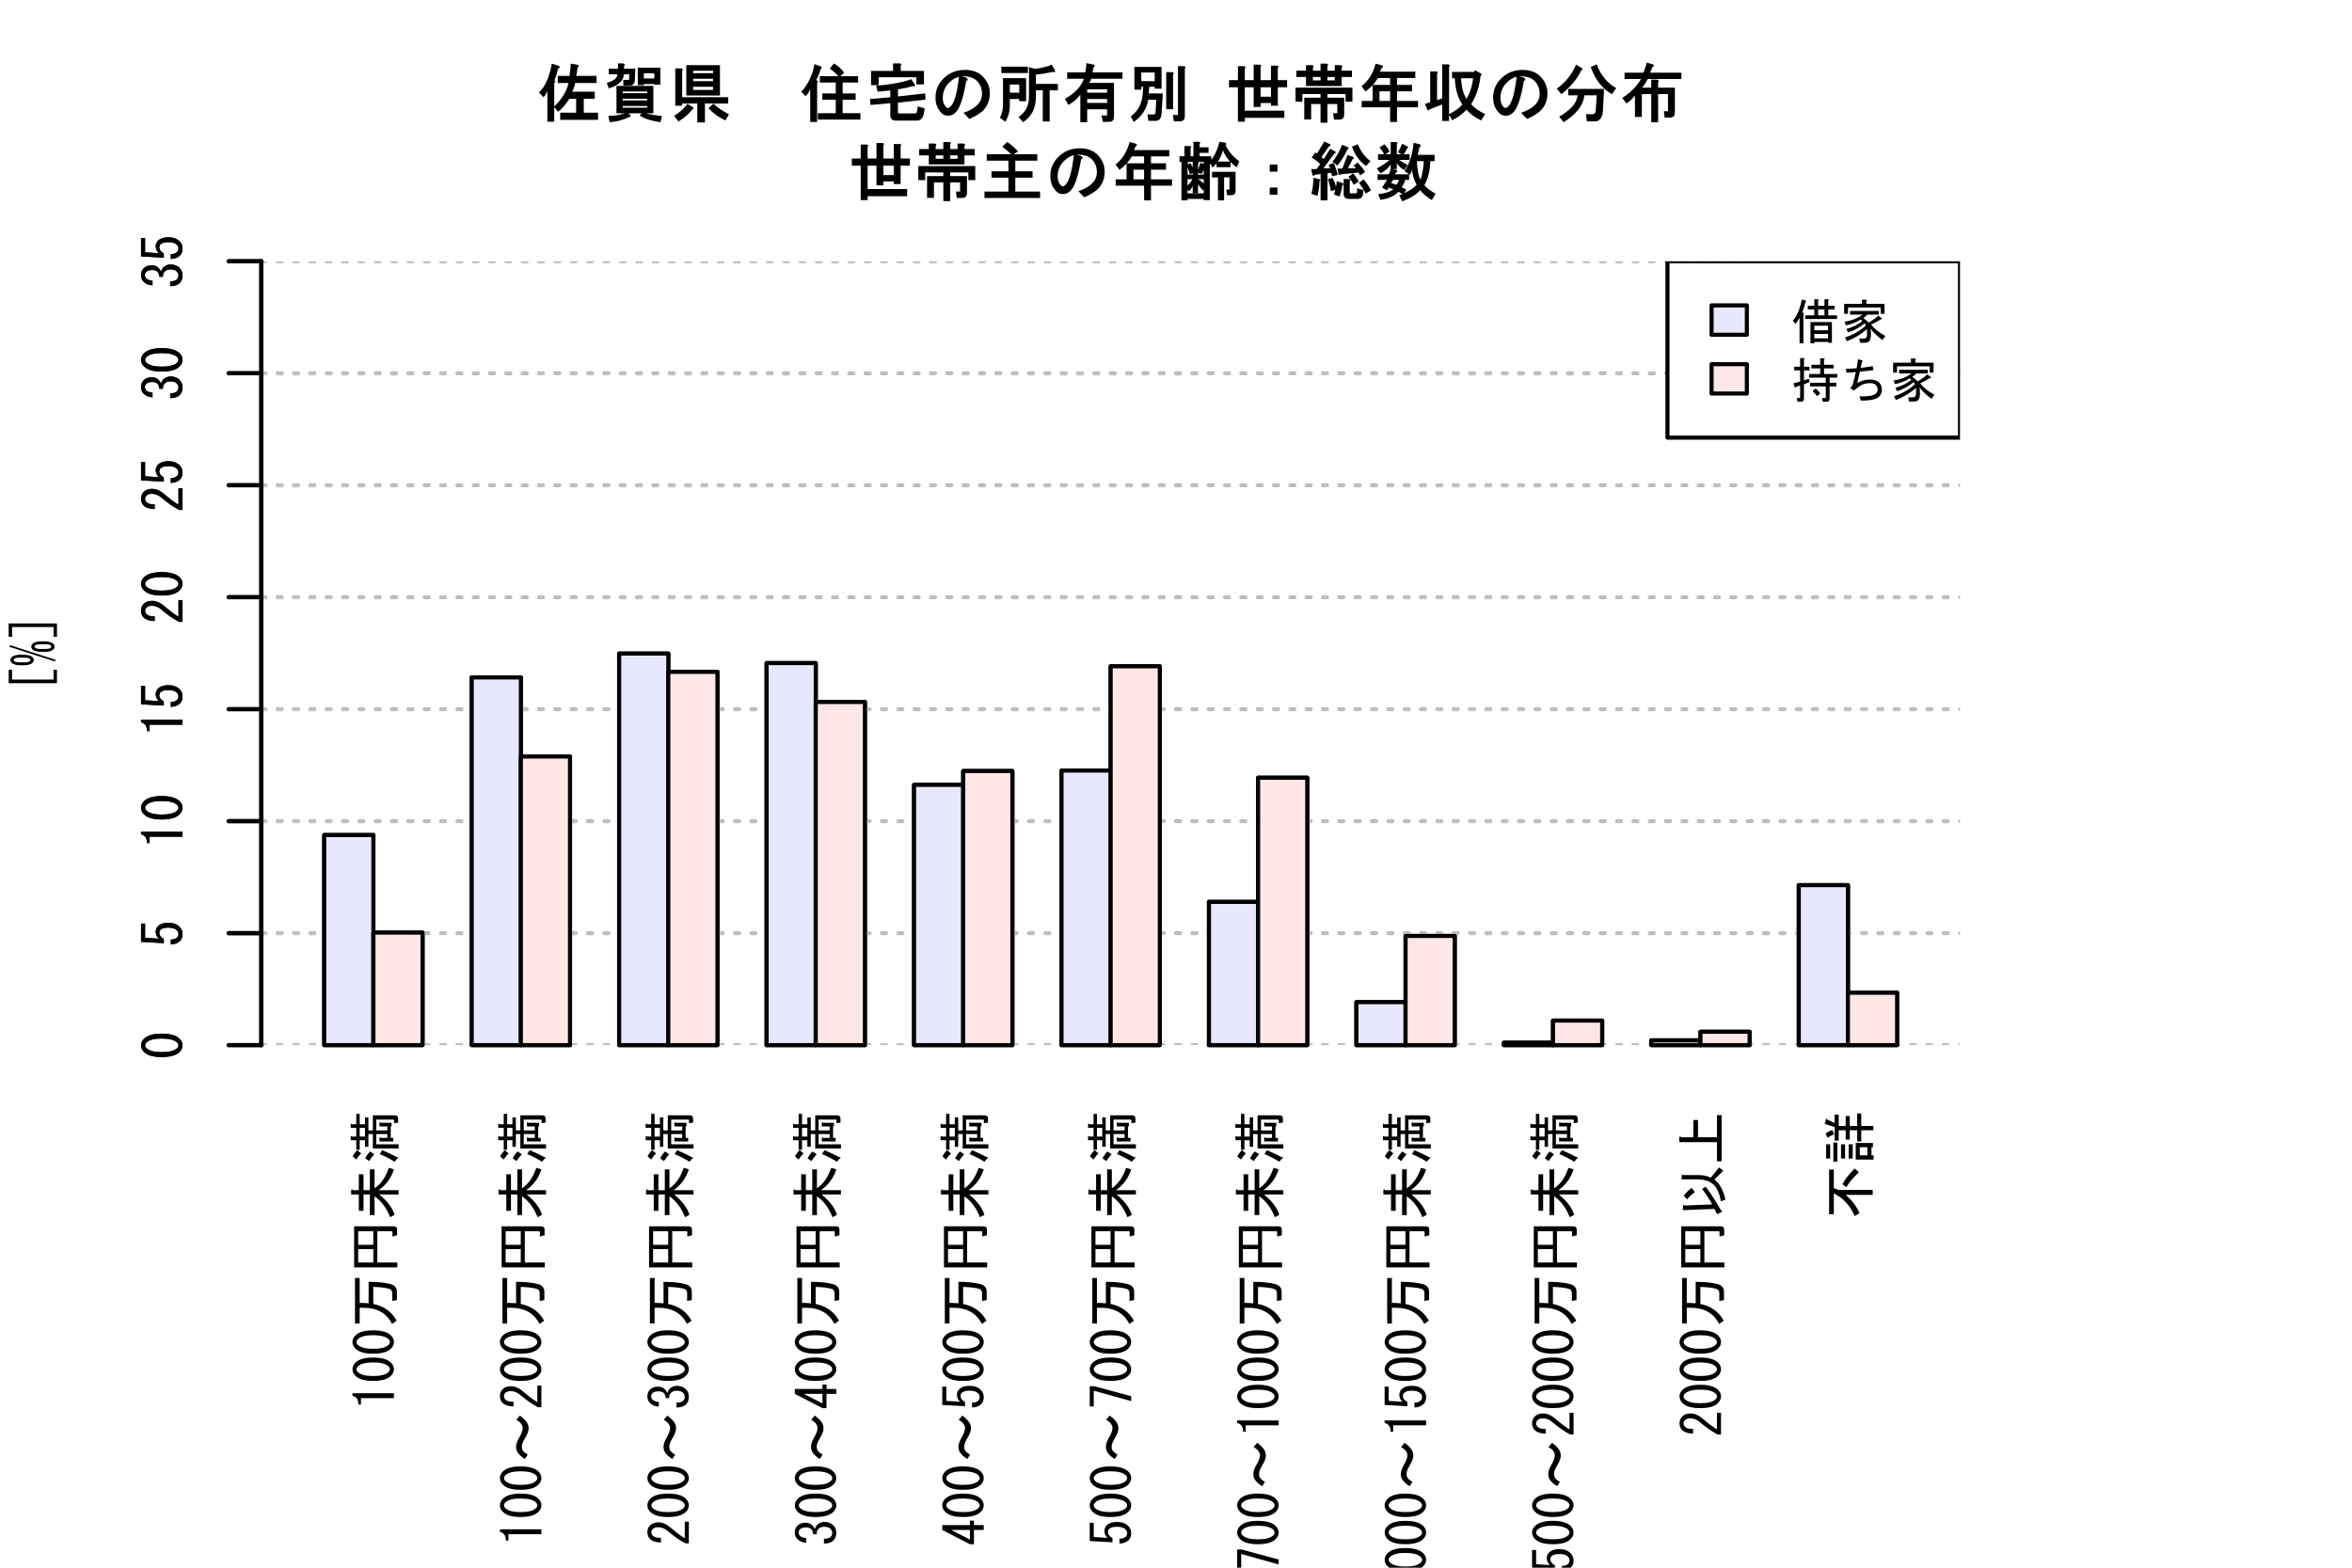 <?xml version="1.0" encoding="UTF-8"?>
<svg xmlns="http://www.w3.org/2000/svg" xmlns:xlink="http://www.w3.org/1999/xlink" width="432pt" height="288pt" viewBox="0 0 432 288" version="1.1">
<defs>
<g>
<symbol overflow="visible" id="glyph0-0">
<path style="stroke:none;" d="M 2.719 -7.656 L 2.719 -0.922 L 9.312 -0.922 L 9.312 -7.656 Z M 1.453 -8.828 L 10.578 -8.828 L 10.578 0.246 L 1.453 0.246 Z M 1.453 -8.828 "/>
</symbol>
<symbol overflow="visible" id="glyph0-1">
<path style="stroke:none;" d="M 3.172 -1.832 C 4.641 -3.242 5.531 -4.691 5.836 -6.184 L 3.859 -6.184 L 3.859 -7.496 L 6.031 -7.496 C 6.113 -8.059 6.191 -8.812 6.258 -9.75 L 7.621 -9.508 C 7.781 -9.258 7.75 -9.113 7.527 -9.07 C 7.441 -8.523 7.355 -7.996 7.266 -7.496 L 10.988 -7.496 L 10.988 -6.184 L 7.062 -6.184 C 6.977 -5.66 6.801 -5.133 6.531 -4.602 L 10.668 -4.602 L 10.668 -3.289 L 8.645 -3.289 L 8.645 -0.738 L 11.266 -0.738 L 11.266 0.57 L 4.32 0.57 L 4.32 -0.738 L 7.242 -0.738 L 7.242 -3.289 L 6.008 -3.289 C 5.258 -2.148 4.566 -1.359 3.93 -0.918 Z M 0.414 -4.449 C 1.551 -5.52 2.34 -7.289 2.781 -9.75 L 4.129 -9.316 C 4.32 -9.066 4.254 -8.918 3.934 -8.879 C 3.758 -8.078 3.539 -7.344 3.27 -6.676 L 3.363 -6.594 C 3.453 -6.453 3.406 -6.328 3.223 -6.211 L 3.223 0.918 L 1.957 0.918 L 1.957 -4.734 C 1.754 -4.219 1.516 -3.836 1.242 -3.586 Z M 0.414 -4.449 "/>
</symbol>
<symbol overflow="visible" id="glyph0-2">
<path style="stroke:none;" d="M 4.004 -8.828 L 6.074 -8.828 L 5.977 -6.703 C 5.941 -6.055 5.633 -5.73 5.059 -5.73 L 3.859 -5.73 L 3.859 -6.762 L 4.828 -6.762 C 4.887 -6.762 4.914 -6.805 4.918 -6.898 L 4.965 -7.797 L 3.957 -7.797 C 3.953 -6.652 3.039 -5.785 1.207 -5.195 L 0.828 -6.215 C 2.102 -6.574 2.758 -7.102 2.789 -7.797 L 1.195 -7.797 L 1.195 -8.828 L 2.879 -8.828 L 2.879 -9.793 L 3.82 -9.793 C 4.156 -9.73 4.215 -9.586 4.004 -9.352 Z M 8.258 -1.961 L 3.727 -1.961 L 3.727 -1.66 L 8.258 -1.66 Z M 9.383 -0.629 L 7.957 -0.629 C 8.781 -0.41 9.777 -0.242 10.945 -0.125 L 10.68 1.012 C 8.977 0.762 7.699 0.348 6.848 -0.234 L 7.262 -0.629 L 4.738 -0.629 L 5.102 -0.352 C 5.254 -0.027 5.172 0.117 4.852 0.09 C 3.82 0.605 2.656 0.914 1.363 1.012 L 1.102 -0.137 C 2.297 -0.164 3.309 -0.328 4.137 -0.629 L 2.605 -0.629 L 2.605 -5.656 L 9.383 -5.656 Z M 8.258 -4.324 L 8.258 -4.629 L 3.727 -4.629 L 3.727 -4.324 Z M 8.258 -3.293 L 3.727 -3.293 L 3.727 -2.992 L 8.258 -2.992 Z M 6.512 -9.012 L 10.668 -9.012 L 10.668 -5.883 L 9.543 -5.883 L 9.543 -6.008 L 7.633 -6.008 L 7.633 -5.793 L 6.512 -5.793 Z M 9.543 -7.98 L 7.633 -7.98 L 7.633 -7.035 L 9.543 -7.035 Z M 9.543 -7.98 "/>
</symbol>
<symbol overflow="visible" id="glyph0-3">
<path style="stroke:none;" d="M 8.375 -2.395 C 9.047 -1.727 9.996 -1.074 11.219 -0.441 L 10.586 0.688 C 9.445 0.18 8.398 -0.562 7.445 -1.551 Z M 4.453 -1.301 C 3.938 -0.578 3.102 0.145 1.949 0.875 L 1.148 -0.152 C 2.148 -0.762 2.961 -1.492 3.586 -2.352 L 4.594 -1.773 C 4.781 -1.551 4.734 -1.395 4.453 -1.301 Z M 2.625 -2.418 L 2.625 -2.023 L 1.359 -2.023 L 1.359 -8.875 L 2.441 -8.875 C 2.773 -8.816 2.836 -8.668 2.625 -8.43 L 2.625 -3.59 L 11.082 -3.59 L 11.082 -2.418 L 6.809 -2.418 L 6.809 1.059 L 5.402 1.059 L 5.402 -2.418 Z M 4.648 -4.922 L 8.301 -4.922 L 8.301 -5.5 L 4.648 -5.5 Z M 4.648 -6.531 L 8.301 -6.531 L 8.301 -6.973 L 4.648 -6.973 Z M 4.648 -8 L 8.301 -8 L 8.301 -8.441 L 4.648 -8.441 Z M 3.383 -3.891 L 3.383 -9.473 L 9.566 -9.473 L 9.566 -3.891 Z M 3.383 -3.891 "/>
</symbol>
<symbol overflow="visible" id="glyph0-4">
<path style="stroke:none;" d=""/>
</symbol>
<symbol overflow="visible" id="glyph0-5">
<path style="stroke:none;" d="M 6.398 -9.793 C 7.234 -9.305 7.859 -8.73 8.277 -8.066 L 7.59 -7.449 L 10.852 -7.449 L 10.852 -6.277 L 8.004 -6.277 L 8.004 -4.277 L 10.391 -4.277 L 10.391 -3.109 L 8.004 -3.109 L 8.004 -0.648 L 11.266 -0.648 L 11.266 0.523 L 3.445 0.523 L 3.445 -0.648 L 6.738 -0.648 L 6.738 -3.109 L 4.273 -3.109 L 4.273 -4.277 L 6.738 -4.277 L 6.738 -6.277 L 3.812 -6.277 L 3.812 -7.449 L 7.215 -7.449 C 6.84 -7.895 6.32 -8.355 5.652 -8.832 Z M 4.051 -9.219 C 4.199 -9 4.176 -8.848 3.977 -8.762 C 3.77 -8.031 3.488 -7.34 3.133 -6.688 L 3.348 -6.656 C 3.473 -6.484 3.465 -6.34 3.316 -6.223 L 3.316 0.965 L 2.051 0.965 L 2.051 -5.102 C 1.926 -4.672 1.641 -4.227 1.203 -3.77 L 0.414 -4.582 C 1.699 -6.02 2.504 -7.711 2.824 -9.656 Z M 4.051 -9.219 "/>
</symbol>
<symbol overflow="visible" id="glyph0-6">
<path style="stroke:none;" d="M 2.113 -5.688 C 4.84 -5.91 6.992 -6.312 8.57 -6.898 L 9.238 -5.863 C 9.301 -5.598 9.148 -5.512 8.777 -5.609 C 8.121 -5.391 7.234 -5.199 6.117 -5.027 L 6.117 -3.727 L 11.121 -4.281 L 11.172 -3.141 L 6.117 -2.586 L 6.117 -0.875 C 6.117 -0.688 6.176 -0.598 6.301 -0.602 L 9.242 -0.602 C 9.457 -0.598 9.582 -0.715 9.609 -0.949 L 9.762 -1.891 L 11.035 -1.531 L 10.895 -0.664 C 10.723 0.254 10.309 0.707 9.652 0.711 L 5.75 0.711 C 5.055 0.707 4.711 0.383 4.711 -0.277 L 4.711 -2.48 L 1.062 -2.16 L 1.012 -3.254 L 4.711 -3.578 L 4.711 -4.824 C 4.188 -4.762 3.41 -4.688 2.379 -4.598 Z M 2.578 -7.246 L 2.578 -5.793 L 1.176 -5.793 L 1.176 -8.414 L 5.219 -8.414 L 5.219 -9.793 L 6.441 -9.793 C 6.773 -9.73 6.836 -9.586 6.625 -9.352 L 6.625 -8.414 L 10.898 -8.414 L 10.898 -5.93 L 9.492 -5.93 L 9.492 -7.246 Z M 2.578 -7.246 "/>
</symbol>
<symbol overflow="visible" id="glyph0-7">
<path style="stroke:none;" d="M 6.609 -6.527 C 6.09 -3.48 5.453 -1.578 4.699 -0.82 C 4.273 -0.395 3.824 -0.18 3.359 -0.184 C 2.824 -0.18 2.41 -0.332 2.109 -0.637 C 1.344 -1.398 0.961 -2.352 0.965 -3.496 C 0.961 -4.859 1.449 -6.031 2.43 -7.008 C 3.488 -8.066 4.793 -8.594 6.344 -8.598 C 7.738 -8.594 8.828 -8.203 9.617 -7.422 C 10.5 -6.535 10.945 -5.504 10.945 -4.324 C 10.945 -3.027 10.531 -1.965 9.707 -1.141 C 9.172 -0.605 8.332 -0.09 7.188 0.414 L 6.113 -0.723 C 7.215 -1.082 8.07 -1.57 8.68 -2.184 C 9.23 -2.734 9.508 -3.418 9.512 -4.23 C 9.508 -5.168 9.203 -5.945 8.59 -6.566 C 7.973 -7.18 7.039 -7.465 5.797 -7.422 L 6.555 -7.207 C 6.965 -6.988 6.984 -6.762 6.609 -6.527 Z M 5.285 -7.352 C 4.629 -7.176 4.02 -6.805 3.457 -6.242 C 2.688 -5.469 2.301 -4.523 2.305 -3.402 C 2.301 -2.711 2.516 -2.152 2.949 -1.723 C 3.02 -1.648 3.125 -1.609 3.266 -1.613 C 3.398 -1.609 3.566 -1.707 3.762 -1.906 C 4.441 -2.582 4.949 -4.398 5.285 -7.352 Z M 5.285 -7.352 "/>
</symbol>
<symbol overflow="visible" id="glyph0-8">
<path style="stroke:none;" d="M 7.188 -8.785 C 8.488 -8.957 9.516 -9.219 10.273 -9.566 L 10.844 -8.578 C 10.969 -8.188 10.824 -8.07 10.414 -8.227 C 9.305 -7.98 8.289 -7.816 7.359 -7.734 L 7.359 -6.027 L 11.402 -6.027 L 11.402 -4.855 L 9.887 -4.855 L 9.887 0.875 L 8.621 0.875 L 8.621 -4.855 L 7.359 -4.855 L 7.359 -3.633 C 7.359 -1.559 6.566 -0.012 4.984 1.012 L 4.184 0.035 C 5.457 -0.781 6.094 -2.035 6.094 -3.727 L 6.094 -9.105 Z M 5.566 -7.082 L 5.566 -2.852 L 4.301 -2.852 L 4.301 -3.246 L 2.578 -3.246 L 2.578 -2.164 C 2.578 -0.969 2.297 0.055 1.742 0.918 L 0.734 0.176 C 1.117 -0.477 1.312 -1.27 1.316 -2.211 L 1.316 -7.082 Z M 4.301 -4.418 L 4.301 -5.91 L 2.578 -5.91 L 2.578 -4.418 Z M 1.012 -8.023 L 1.012 -9.195 L 5.891 -9.195 L 5.891 -8.023 Z M 1.012 -8.023 "/>
</symbol>
<symbol overflow="visible" id="glyph0-9">
<path style="stroke:none;" d="M 0.645 -3.289 C 2.457 -4.297 3.621 -5.523 4.137 -6.969 L 1.059 -6.969 L 1.059 -8.141 L 4.387 -8.141 C 4.461 -8.453 4.535 -9.02 4.605 -9.84 L 6.016 -9.551 C 6.176 -9.301 6.141 -9.152 5.91 -9.113 L 5.703 -8.141 L 11.219 -8.141 L 11.219 -6.969 L 5.484 -6.969 C 5.375 -6.617 5.246 -6.367 5.105 -6.211 L 9.656 -6.211 L 9.656 -0.004 C 9.656 0.625 9.363 0.938 8.781 0.938 L 7.609 0.938 L 7.352 -0.234 L 8.414 -0.234 C 8.398 -0.234 8.391 -0.262 8.391 -0.324 L 8.391 -1.363 L 4.738 -1.363 L 4.738 1.012 L 3.477 1.012 L 3.477 -4.043 C 2.906 -3.293 2.176 -2.664 1.285 -2.16 Z M 4.738 -3.246 L 4.738 -2.531 L 8.391 -2.531 L 8.391 -3.246 Z M 8.391 -4.418 L 8.391 -5.039 L 4.738 -5.039 L 4.738 -4.418 Z M 8.391 -4.418 "/>
</symbol>
<symbol overflow="visible" id="glyph0-10">
<path style="stroke:none;" d="M 5.379 -3.109 L 3.891 -3.109 C 3.621 -1.426 2.734 -0.07 1.238 0.965 L 0.688 -0.062 C 2.035 -1.023 2.773 -2.43 2.895 -4.281 L 2.988 -5.5 L 2.625 -5.5 L 2.625 -4.965 L 1.359 -4.965 L 1.359 -9.152 L 6.348 -9.152 L 6.348 -5.148 L 5.082 -5.148 L 5.082 -5.5 L 4.086 -5.5 L 4.004 -4.277 L 6.578 -4.277 L 6.344 -0.543 C 6.273 0.32 5.922 0.75 5.289 0.754 L 3.926 0.754 L 3.77 -0.418 L 4.922 -0.418 C 5.109 -0.414 5.215 -0.543 5.242 -0.805 Z M 10.621 -0.141 C 10.617 0.516 10.324 0.844 9.746 0.844 L 8.617 0.844 L 8.41 -0.328 L 9.426 -0.328 C 9.379 -0.328 9.355 -0.34 9.359 -0.371 L 9.359 -9.289 L 10.438 -9.289 C 10.773 -9.227 10.836 -9.078 10.621 -8.844 Z M 8.281 -8.188 C 8.613 -8.125 8.676 -7.977 8.461 -7.742 L 8.461 -1.379 L 7.199 -1.379 L 7.199 -8.188 Z M 5.082 -6.531 L 5.082 -8.121 L 2.625 -8.121 L 2.625 -6.531 Z M 5.082 -6.531 "/>
</symbol>
<symbol overflow="visible" id="glyph0-11">
<path style="stroke:none;" d=""/>
</symbol>
<symbol overflow="visible" id="glyph0-12">
<path style="stroke:none;" d="M 10.805 -1.109 L 10.805 0.203 L 3.543 0.203 L 3.543 0.918 L 2.281 0.918 L 2.281 -5.402 L 0.645 -5.402 L 0.645 -6.715 L 2.281 -6.715 L 2.281 -9.289 L 3.363 -9.289 C 3.699 -9.227 3.758 -9.078 3.543 -8.844 L 3.543 -6.715 L 5.176 -6.715 L 5.176 -9.562 L 6.258 -9.562 C 6.594 -9.508 6.652 -9.359 6.441 -9.121 L 6.441 -6.715 L 8.348 -6.715 L 8.348 -9.379 L 9.43 -9.379 C 9.762 -9.32 9.824 -9.172 9.609 -8.938 L 9.609 -6.715 L 11.312 -6.715 L 11.312 -5.402 L 9.609 -5.402 L 9.609 -2.023 L 8.348 -2.023 L 8.348 -2.512 L 6.441 -2.512 L 6.441 -1.793 L 5.176 -1.793 L 5.176 -5.402 L 3.543 -5.402 L 3.543 -1.109 Z M 8.348 -3.68 L 8.348 -5.402 L 6.441 -5.402 L 6.441 -3.68 Z M 8.348 -3.68 "/>
</symbol>
<symbol overflow="visible" id="glyph0-13">
<path style="stroke:none;" d="M 2.738 -5.637 L 2.738 -7.289 L 0.965 -7.289 L 0.965 -8.461 L 2.738 -8.461 L 2.738 -9.473 L 3.82 -9.473 C 4.156 -9.414 4.215 -9.266 4.004 -9.027 L 4.004 -8.461 L 5.406 -8.461 L 5.406 -9.746 L 6.488 -9.746 C 6.82 -9.688 6.883 -9.543 6.668 -9.305 L 6.668 -8.461 L 8.023 -8.461 L 8.023 -9.473 L 9.105 -9.473 C 9.441 -9.414 9.5 -9.266 9.289 -9.027 L 9.289 -8.461 L 11.172 -8.461 L 11.172 -7.289 L 9.289 -7.289 L 9.289 -5.637 Z M 11.266 -2.758 L 10 -2.758 L 10 -4.164 L 6.668 -4.164 L 6.668 -3.496 L 9.75 -3.496 L 9.75 -0.418 C 9.75 0.211 9.457 0.52 8.875 0.523 L 7.875 0.523 L 7.723 -0.648 L 8.504 -0.648 C 8.488 -0.645 8.484 -0.676 8.484 -0.738 L 8.484 -2.328 L 6.668 -2.328 L 6.668 1.102 L 5.406 1.102 L 5.406 -2.328 L 3.684 -2.328 L 3.684 0.504 L 2.418 0.504 L 2.418 -3.496 L 5.406 -3.496 L 5.406 -4.164 L 2.074 -4.164 L 2.074 -2.758 L 0.809 -2.758 L 0.809 -5.336 L 11.266 -5.336 Z M 5.406 -7.289 L 4.004 -7.289 L 4.004 -6.668 L 5.406 -6.668 Z M 8.023 -7.289 L 6.668 -7.289 L 6.668 -6.668 L 8.023 -6.668 Z M 8.023 -7.289 "/>
</symbol>
<symbol overflow="visible" id="glyph0-14">
<path style="stroke:none;" d="M 3.898 -7.105 C 3.332 -6.148 2.578 -5.328 1.629 -4.641 L 0.875 -5.613 C 2.133 -6.555 3 -7.934 3.477 -9.75 L 4.734 -9.406 C 4.891 -9.16 4.848 -9.016 4.605 -8.973 L 4.281 -8.277 L 10.762 -8.277 L 10.762 -7.105 L 7.406 -7.105 L 7.406 -5.844 L 10.164 -5.844 L 10.164 -4.672 L 7.406 -4.672 L 7.406 -2.898 L 11.266 -2.898 L 11.266 -1.73 L 7.406 -1.73 L 7.406 0.965 L 6.141 0.965 L 6.141 -1.73 L 0.918 -1.73 L 0.918 -2.898 L 2.922 -2.898 L 2.922 -5.844 L 6.141 -5.844 L 6.141 -7.105 Z M 4.188 -2.898 L 6.141 -2.898 L 6.141 -4.672 L 4.188 -4.672 Z M 4.188 -2.898 "/>
</symbol>
<symbol overflow="visible" id="glyph0-15">
<path style="stroke:none;" d="M 8.125 -3.27 C 8.805 -4.484 9.207 -5.746 9.328 -7.062 L 7.129 -7.062 C 7.219 -5.414 7.551 -4.152 8.125 -3.27 Z M 4.742 -9.609 C 5.074 -9.551 5.137 -9.402 4.922 -9.168 L 4.922 0.781 L 3.66 0.781 L 3.66 -2.254 L 1.359 -1.363 C 1.242 -1.125 1.102 -1.09 0.938 -1.258 L 0.504 -2.344 L 1.453 -2.68 L 1.453 -8.324 L 2.535 -8.324 C 2.867 -8.266 2.93 -8.117 2.719 -7.879 L 2.719 -3.039 L 3.66 -3.367 L 3.66 -9.609 Z M 10.805 0.688 C 9.699 0.148 8.809 -0.504 8.133 -1.285 C 7.426 -0.535 6.551 0.105 5.516 0.645 L 4.871 -0.441 C 5.961 -0.98 6.789 -1.582 7.352 -2.246 C 6.523 -3.457 6.066 -5.062 5.98 -7.062 L 5.469 -7.062 L 5.469 -8.23 L 9.543 -8.23 L 9.66 -8.555 L 10.703 -7.98 C 10.953 -7.828 10.953 -7.664 10.703 -7.492 C 10.488 -5.496 9.91 -3.762 8.969 -2.293 C 9.582 -1.602 10.441 -1 11.543 -0.488 Z M 10.805 0.688 "/>
</symbol>
<symbol overflow="visible" id="glyph0-16">
<path style="stroke:none;" d="M 9.289 -5.105 L 9.102 -1.281 C 9.035 0.137 8.547 0.844 7.633 0.848 L 6.129 0.848 L 5.977 -0.465 L 7.266 -0.465 C 7.57 -0.461 7.734 -0.691 7.766 -1.156 L 7.953 -3.934 L 5.684 -3.934 L 5.656 -3.75 C 5.434 -2.023 4.168 -0.438 1.855 1.012 L 1.059 -0.016 C 3.051 -1.168 4.152 -2.363 4.367 -3.602 L 4.457 -3.934 L 2.711 -3.934 L 2.711 -5.105 Z M 5.105 -8.512 C 4.379 -6.945 3.164 -5.488 1.453 -4.137 L 0.598 -5.152 C 2.199 -6.281 3.387 -7.754 4.16 -9.566 L 5.18 -8.953 C 5.406 -8.711 5.379 -8.562 5.105 -8.512 Z M 10.75 -4.137 C 8.957 -5.145 7.656 -6.812 6.848 -9.141 L 7.949 -9.609 C 8.703 -7.586 9.902 -6.133 11.543 -5.258 Z M 10.75 -4.137 "/>
</symbol>
<symbol overflow="visible" id="glyph0-17">
<path style="stroke:none;" d="M 4.492 -8.094 C 4.684 -8.59 4.883 -9.203 5.09 -9.934 L 6.297 -9.59 C 6.449 -9.344 6.406 -9.199 6.168 -9.156 C 6 -8.746 5.844 -8.391 5.703 -8.094 L 11.449 -8.094 L 11.449 -6.922 L 5.281 -6.922 C 4.809 -6.039 4.445 -5.512 4.188 -5.336 L 5.91 -5.336 L 5.91 -6.805 L 6.992 -6.805 C 7.324 -6.746 7.387 -6.602 7.176 -6.363 L 7.176 -5.336 L 10.254 -5.336 L 10.254 -0.785 C 10.254 -0.16 9.961 0.152 9.379 0.156 L 8.383 0.156 L 8.227 -1.016 L 9.012 -1.016 C 8.996 -1.012 8.988 -1.043 8.988 -1.105 L 8.988 -4.164 L 7.176 -4.164 L 7.176 1.012 L 5.91 1.012 L 5.91 -4.164 L 4.188 -4.164 L 4.188 0.047 L 2.922 0.047 L 2.922 -3.906 C 2.543 -3.344 2.02 -2.855 1.348 -2.438 L 0.598 -3.461 C 2.051 -4.359 3.199 -5.512 4.043 -6.922 L 1.012 -6.922 L 1.012 -8.094 Z M 4.492 -8.094 "/>
</symbol>
<symbol overflow="visible" id="glyph0-18">
<path style="stroke:none;" d="M 6.578 -0.648 L 11.129 -0.648 L 11.129 0.523 L 0.918 0.523 L 0.918 -0.648 L 5.312 -0.648 L 5.312 -3.199 L 2.207 -3.199 L 2.207 -4.371 L 5.312 -4.371 L 5.312 -6.324 L 1.332 -6.324 L 1.332 -7.496 L 5.836 -7.496 C 5.375 -7.941 4.824 -8.406 4.184 -8.891 L 5.086 -9.75 C 5.781 -9.293 6.445 -8.715 7.082 -8.016 L 6.258 -7.496 L 10.621 -7.496 L 10.621 -6.324 L 6.578 -6.324 L 6.578 -4.371 L 9.75 -4.371 L 9.75 -3.199 L 6.578 -3.199 Z M 6.578 -0.648 "/>
</symbol>
<symbol overflow="visible" id="glyph0-19">
<path style="stroke:none;" d="M 8.578 -8.273 C 8.336 -7.125 7.703 -6.051 6.684 -5.055 L 6.066 -6.074 C 6.863 -6.828 7.488 -8.066 7.934 -9.793 L 9.09 -9.602 C 9.25 -9.348 9.227 -9.203 9.016 -9.164 L 9.016 -9.207 C 9.73 -7.848 10.586 -6.855 11.586 -6.23 L 11.09 -5.102 C 9.777 -6.082 8.941 -7.141 8.578 -8.273 Z M 6.441 -7.129 L 6.441 -6.098 L 0.598 -6.098 L 0.598 -7.129 L 1.5 -7.129 L 1.5 -9.012 L 2.441 -9.012 C 2.773 -8.957 2.836 -8.809 2.625 -8.57 L 2.625 -7.129 L 3.156 -7.129 L 3.156 -9.793 L 4.098 -9.793 C 4.43 -9.73 4.492 -9.586 4.281 -9.352 L 4.281 -8.781 L 5.934 -8.781 L 5.934 -7.754 L 4.281 -7.754 L 4.281 -7.129 Z M 4.918 -0.828 C 4.539 -1.25 4.234 -1.633 4.004 -1.977 L 4.004 -0.367 L 3.02 -0.367 L 3.02 -1.746 C 2.953 -1.379 2.695 -1.023 2.242 -0.688 L 1.883 -1.582 C 2.352 -1.98 2.715 -2.43 2.973 -2.93 L 2.074 -2.93 L 2.074 -0.328 L 5.039 -0.328 L 5.039 -2.93 L 4.004 -2.93 L 4.004 -2.898 C 4.469 -2.691 4.898 -2.324 5.289 -1.801 Z M 9.977 -6.164 L 9.977 -5.133 L 7.398 -5.133 L 7.398 -6.164 Z M 6.57 -4.277 L 10.898 -4.277 L 10.898 -0.875 C 10.898 -0.281 10.652 0.012 10.16 0.016 L 9.348 0.016 L 9.191 -1.016 L 9.793 -1.016 C 9.777 -1.012 9.773 -1.043 9.773 -1.105 L 9.773 -3.25 L 8.785 -3.25 L 8.785 0.965 L 7.66 0.965 L 7.66 -3.25 L 6.57 -3.25 Z M 5.039 0.918 L 5.039 0.703 L 2.074 0.703 L 2.074 0.965 L 0.949 0.965 L 0.949 -6.117 L 1.891 -6.117 C 2.223 -6.059 2.285 -5.91 2.074 -5.676 L 2.074 -3.773 L 3.02 -3.773 L 3.02 -6.164 L 3.82 -6.164 C 4.156 -6.105 4.215 -5.957 4.004 -5.719 L 4.004 -3.773 L 5.039 -3.773 L 5.039 -5.379 C 5.195 -5.355 5.258 -5.328 5.227 -5.301 C 5.141 -4.977 4.973 -4.512 4.727 -3.906 L 3.859 -4.137 C 4.043 -4.676 4.223 -5.273 4.398 -5.934 L 5.039 -5.75 L 5.039 -6.117 L 5.98 -6.117 C 6.312 -6.059 6.375 -5.91 6.164 -5.676 L 6.164 0.918 Z M 2.473 -3.812 C 2.332 -4.48 2.133 -5.039 1.883 -5.492 L 2.578 -5.891 C 2.91 -5.441 3.141 -4.863 3.27 -4.152 Z M 2.473 -3.812 "/>
</symbol>
<symbol overflow="visible" id="glyph0-20">
<path style="stroke:none;" d="M 5.125 -5.613 L 6.531 -5.613 L 6.531 -4.301 L 5.125 -4.301 Z M 5.125 -1.383 L 6.531 -1.383 L 6.531 -0.07 L 5.125 -0.07 Z M 5.125 -1.383 "/>
</symbol>
<symbol overflow="visible" id="glyph0-21">
<path style="stroke:none;" d="M 10.773 -5.332 C 9.578 -6.191 8.715 -7.383 8.18 -8.914 L 9.23 -9.336 C 9.867 -7.922 10.652 -6.898 11.586 -6.258 Z M 8.391 -4.004 C 8.793 -3.566 9.137 -3.059 9.426 -2.477 L 8.488 -1.883 C 8.203 -2.469 7.887 -2.961 7.539 -3.352 Z M 7.32 -8.867 C 7.648 -8.641 7.648 -8.48 7.32 -8.383 C 6.93 -7.402 6.32 -6.414 5.492 -5.422 L 4.598 -6.129 C 5.301 -6.965 5.883 -8 6.344 -9.242 Z M 2.945 -4.922 L 4.137 -4.914 L 3.906 -5.566 L 4.816 -5.891 C 5.129 -5.25 5.379 -4.527 5.566 -3.719 L 4.547 -3.445 L 4.355 -4.09 L 3.684 -4.012 L 3.684 0.965 L 2.418 0.965 L 2.418 -3.859 L 1.375 -3.73 C 1.098 -3.445 0.93 -3.496 0.875 -3.883 L 0.688 -4.785 L 1.664 -4.785 L 2.344 -5.68 C 1.977 -6.078 1.453 -6.484 0.781 -6.891 L 1.426 -7.82 L 1.738 -7.633 L 3.113 -9.84 L 4.18 -9.312 C 4.305 -9.152 4.227 -9.027 3.945 -8.934 L 2.578 -6.992 L 2.996 -6.625 L 4.176 -8.508 L 5.156 -7.973 C 5.273 -7.816 5.191 -7.691 4.914 -7.598 Z M 4.293 -0.734 C 4.188 -1.562 3.996 -2.285 3.723 -2.898 L 4.566 -3.176 C 4.949 -2.668 5.207 -1.941 5.336 -1.004 Z M 7.59 -2.945 C 7.922 -2.887 7.984 -2.738 7.773 -2.504 L 7.773 -0.508 C 7.77 -0.387 7.812 -0.328 7.906 -0.328 L 8.918 -0.328 C 9.098 -0.328 9.156 -0.633 9.102 -1.246 L 10.25 -0.938 C 10.312 0.156 9.992 0.703 9.285 0.703 L 7.586 0.703 C 6.957 0.703 6.645 0.379 6.648 -0.277 L 6.648 -2.945 Z M 8.504 -5.43 L 9.211 -5.98 C 9.832 -5.359 10.285 -4.777 10.578 -4.23 L 9.707 -3.629 L 9.348 -4.137 L 6.152 -3.82 C 6.008 -3.664 5.859 -3.656 5.707 -3.805 L 5.516 -4.875 L 6.422 -4.875 L 7.352 -7.359 L 8.414 -7.016 C 8.566 -6.77 8.52 -6.625 8.277 -6.582 L 7.449 -4.922 L 8.918 -4.953 Z M 4.871 -0.105 C 5.145 -0.902 5.316 -1.711 5.387 -2.535 L 6.395 -2.25 C 6.695 -2.062 6.707 -1.918 6.426 -1.816 C 6.309 -1.043 6.125 -0.348 5.871 0.273 Z M 2.16 -2.941 C 2.406 -2.824 2.422 -2.676 2.211 -2.496 C 2.207 -1.773 2.09 -0.898 1.852 0.137 L 0.734 -0.234 C 0.977 -1.246 1.102 -2.227 1.102 -3.176 Z M 10.699 -0.277 C 10.348 -0.926 9.938 -1.586 9.469 -2.258 L 10.324 -2.902 C 10.816 -2.34 11.266 -1.664 11.68 -0.867 Z M 10.699 -0.277 "/>
</symbol>
<symbol overflow="visible" id="glyph0-22">
<path style="stroke:none;" d="M 8.688 -2.809 C 9.02 -3.535 9.234 -4.68 9.328 -6.234 L 8.047 -6.234 C 8.133 -4.68 8.348 -3.535 8.688 -2.809 Z M 10.523 -6.234 C 10.461 -4.422 10.094 -2.953 9.426 -1.836 C 9.891 -1.266 10.582 -0.742 11.496 -0.258 L 10.801 0.918 C 9.723 0.25 9.016 -0.359 8.672 -0.918 C 8.031 -0.137 6.926 0.551 5.355 1.148 L 4.824 0.055 C 6.438 -0.609 7.496 -1.254 7.996 -1.887 C 7.477 -2.871 7.199 -3.836 7.16 -4.781 C 7.125 -4.363 6.984 -4.008 6.738 -3.723 L 5.793 -4.422 C 6.711 -5.805 7.266 -7.535 7.457 -9.609 L 8.621 -9.32 C 8.848 -9.09 8.82 -8.934 8.535 -8.848 C 8.453 -8.359 8.336 -7.875 8.188 -7.402 L 11.312 -7.402 L 11.312 -6.234 Z M 6.215 -8.516 C 6.047 -8.094 5.809 -7.707 5.504 -7.352 L 4.598 -7.852 C 4.84 -8.301 5.09 -8.824 5.344 -9.426 L 6.355 -8.938 C 6.5 -8.699 6.453 -8.559 6.215 -8.516 Z M 3.316 -2.211 C 3.691 -2.105 4.012 -2 4.281 -1.891 C 4.461 -2.074 4.629 -2.375 4.781 -2.789 L 3.676 -2.789 C 3.574 -2.586 3.457 -2.391 3.316 -2.211 Z M 2.578 -0.875 L 1.656 -1.371 C 1.961 -1.863 2.266 -2.336 2.574 -2.789 L 0.828 -2.789 L 0.828 -3.82 L 2.887 -3.82 C 3.047 -4.172 3.184 -4.523 3.301 -4.879 L 4.367 -4.582 C 4.52 -4.34 4.477 -4.195 4.23 -4.148 L 4.004 -3.82 L 6.625 -3.82 L 6.625 -2.789 L 5.898 -2.789 C 5.758 -2.25 5.539 -1.801 5.246 -1.449 C 5.473 -1.359 5.766 -1.207 6.117 -0.988 L 5.613 -0.094 C 5.195 -0.316 4.883 -0.484 4.676 -0.598 C 3.902 0.191 2.789 0.68 1.336 0.875 L 0.965 -0.172 C 2.203 -0.297 3.121 -0.594 3.723 -1.055 C 3.438 -1.152 3.168 -1.258 2.91 -1.379 Z M 3.246 -9.746 L 4.188 -9.746 C 4.523 -9.688 4.586 -9.543 4.371 -9.305 L 4.371 -7.496 L 6.715 -7.496 L 6.715 -6.465 L 4.785 -6.465 C 5.094 -6.223 5.613 -5.918 6.348 -5.543 L 5.746 -4.598 C 5.133 -4.922 4.676 -5.352 4.371 -5.883 L 4.371 -4.781 L 3.246 -4.781 L 3.246 -5.652 C 2.926 -5.059 2.309 -4.508 1.395 -4 L 0.688 -4.891 C 1.66 -5.395 2.445 -5.918 3.035 -6.465 L 0.918 -6.465 L 0.918 -7.496 L 3.246 -7.496 Z M 2.105 -7.398 C 1.848 -7.895 1.547 -8.34 1.195 -8.734 L 2.094 -9.336 C 2.527 -8.895 2.844 -8.449 3.039 -7.992 Z M 2.105 -7.398 "/>
</symbol>
<symbol overflow="visible" id="glyph1-0">
<path style="stroke:none;" d="M -6.562 -2.07 L -0.586 -2.07 L -0.586 -7.969 L -6.562 -7.969 Z M -7.305 -1.289 L -7.305 -8.75 L 0.156 -8.75 L 0.156 -1.289 Z M -7.305 -1.289 "/>
</symbol>
<symbol overflow="visible" id="glyph1-1">
<path style="stroke:none;" d="M -8.008 -1.992 L -8.008 -4.453 L -7.383 -4.453 L -7.383 -2.656 L 0.234 -2.656 L 0.234 -4.453 L 0.859 -4.453 L 0.859 -1.992 Z M -8.008 -1.992 "/>
</symbol>
<symbol overflow="visible" id="glyph1-2">
<path style="stroke:none;" d="M -1.719 -4.688 C -0.75 -4.688 -0.129 -4.543 0.156 -4.258 C 0.336 -4.074 0.426 -3.891 0.43 -3.711 C 0.426 -3.523 0.336 -3.344 0.156 -3.164 C -0.129 -2.875 -0.75 -2.73 -1.719 -2.734 C -2.68 -2.73 -3.305 -2.875 -3.594 -3.164 C -3.773 -3.344 -3.867 -3.523 -3.867 -3.711 C -3.867 -3.891 -3.773 -4.074 -3.594 -4.258 C -3.305 -4.543 -2.68 -4.688 -1.719 -4.688 Z M -2.188 -4.141 C -2.68 -4.137 -3.008 -4.059 -3.164 -3.906 C -3.215 -3.852 -3.238 -3.785 -3.242 -3.711 C -3.238 -3.629 -3.215 -3.566 -3.164 -3.516 C -3.008 -3.359 -2.68 -3.281 -2.188 -3.281 L -1.25 -3.281 C -0.75 -3.281 -0.426 -3.359 -0.273 -3.516 C -0.219 -3.566 -0.191 -3.629 -0.195 -3.711 C -0.191 -3.785 -0.219 -3.852 -0.273 -3.906 C -0.426 -4.059 -0.75 -4.137 -1.25 -4.141 Z M -6.016 -1.68 C -6.508 -1.676 -6.832 -1.598 -6.992 -1.445 C -7.039 -1.391 -7.066 -1.324 -7.07 -1.25 C -7.066 -1.168 -7.039 -1.105 -6.992 -1.055 C -6.832 -0.898 -6.508 -0.82 -6.016 -0.82 L -5.078 -0.82 C -4.582 -0.82 -4.258 -0.898 -4.102 -1.055 C -4.047 -1.105 -4.02 -1.168 -4.023 -1.25 C -4.02 -1.324 -4.047 -1.391 -4.102 -1.445 C -4.258 -1.598 -4.582 -1.676 -5.078 -1.68 Z M -7.695 -1.25 C -7.691 -1.43 -7.602 -1.613 -7.422 -1.797 C -7.133 -2.082 -6.508 -2.227 -5.547 -2.227 C -4.582 -2.227 -3.957 -2.082 -3.672 -1.797 C -3.488 -1.613 -3.398 -1.43 -3.398 -1.25 C -3.398 -1.062 -3.488 -0.883 -3.672 -0.703 C -3.957 -0.414 -4.582 -0.27 -5.547 -0.273 C -6.508 -0.27 -7.133 -0.414 -7.422 -0.703 C -7.602 -0.883 -7.691 -1.062 -7.695 -1.25 Z M 0.586 -1.289 L 0.508 -0.977 L -7.852 -3.672 L -7.773 -3.984 Z M 0.586 -1.289 "/>
</symbol>
<symbol overflow="visible" id="glyph1-3">
<path style="stroke:none;" d="M -7.383 -0.508 L -8.008 -0.508 L -8.008 -2.969 L 0.859 -2.969 L 0.859 -0.508 L 0.234 -0.508 L 0.234 -2.305 L -7.383 -2.305 Z M -7.383 -0.508 "/>
</symbol>
<symbol overflow="visible" id="glyph1-4">
<path style="stroke:none;" d="M -3.906 -0.312 C -5.441 -0.309 -6.523 -0.621 -7.148 -1.25 C -7.512 -1.609 -7.691 -2.016 -7.695 -2.461 C -7.691 -2.902 -7.512 -3.305 -7.148 -3.672 C -6.523 -4.293 -5.441 -4.605 -3.906 -4.609 C -2.34 -4.605 -1.246 -4.293 -0.625 -3.672 C -0.258 -3.305 -0.074 -2.902 -0.078 -2.461 C -0.074 -2.016 -0.258 -1.609 -0.625 -1.25 C -1.246 -0.621 -2.34 -0.309 -3.906 -0.312 Z M -3.906 -3.711 C -5.285 -3.707 -6.223 -3.461 -6.719 -2.969 C -6.871 -2.809 -6.949 -2.641 -6.953 -2.461 C -6.949 -2.277 -6.871 -2.105 -6.719 -1.953 C -6.195 -1.453 -5.258 -1.207 -3.906 -1.211 C -2.496 -1.207 -1.547 -1.453 -1.055 -1.953 C -0.898 -2.105 -0.82 -2.277 -0.82 -2.461 C -0.82 -2.641 -0.898 -2.809 -1.055 -2.969 C -1.547 -3.461 -2.496 -3.707 -3.906 -3.711 Z M -3.906 -3.711 "/>
</symbol>
<symbol overflow="visible" id="glyph1-5">
<path style="stroke:none;" d="M -2.227 -1.328 C -1.703 -1.324 -1.312 -1.453 -1.055 -1.719 C -0.898 -1.871 -0.82 -2.094 -0.82 -2.383 C -0.82 -2.613 -0.922 -2.836 -1.133 -3.047 C -1.441 -3.359 -1.965 -3.516 -2.695 -3.516 C -3.371 -3.516 -3.84 -3.383 -4.102 -3.125 C -4.258 -2.965 -4.336 -2.785 -4.336 -2.578 C -4.336 -2.109 -4.062 -1.73 -3.516 -1.445 L -3.516 -0.664 L -7.695 -0.898 L -7.695 -4.258 L -6.953 -4.258 L -6.953 -1.641 L -4.414 -1.484 C -4.801 -1.82 -4.996 -2.25 -5 -2.773 C -4.996 -3.16 -4.855 -3.5 -4.57 -3.789 C -4.152 -4.203 -3.527 -4.41 -2.695 -4.414 C -1.809 -4.41 -1.117 -4.164 -0.625 -3.672 C -0.258 -3.305 -0.074 -2.863 -0.078 -2.344 C -0.074 -1.797 -0.23 -1.367 -0.547 -1.055 C -0.934 -0.664 -1.496 -0.453 -2.227 -0.43 Z M -2.227 -1.328 "/>
</symbol>
<symbol overflow="visible" id="glyph1-6">
<path style="stroke:none;" d="M -0.078 -2.148 L -6.133 -2.148 L -6.133 -0.977 L -6.602 -0.977 C -6.598 -1.887 -6.961 -2.422 -7.695 -2.578 L -7.695 -3.047 L -0.078 -3.047 Z M -0.078 -2.148 "/>
</symbol>
<symbol overflow="visible" id="glyph1-7">
<path style="stroke:none;" d="M -0.82 -4.453 L -0.078 -4.453 L -0.078 -0.469 L -0.703 -0.469 C -1.82 -1.066 -2.887 -1.809 -3.906 -2.695 C -4.477 -3.188 -5.074 -3.434 -5.703 -3.438 C -6.141 -3.434 -6.48 -3.316 -6.719 -3.086 C -6.871 -2.926 -6.949 -2.719 -6.953 -2.461 C -6.949 -2.25 -6.844 -2.039 -6.641 -1.836 C -6.402 -1.598 -5.922 -1.48 -5.195 -1.484 L -5.195 -0.625 C -6.129 -0.648 -6.805 -0.871 -7.227 -1.289 C -7.535 -1.602 -7.691 -2.016 -7.695 -2.539 C -7.691 -3.031 -7.523 -3.449 -7.188 -3.789 C -6.82 -4.152 -6.312 -4.336 -5.664 -4.336 C -4.906 -4.336 -4.125 -3.984 -3.32 -3.281 C -2.457 -2.523 -1.625 -1.898 -0.82 -1.406 Z M -0.82 -4.453 "/>
</symbol>
<symbol overflow="visible" id="glyph1-8">
<path style="stroke:none;" d="M -2.344 -1.328 C -1.77 -1.301 -1.352 -1.418 -1.094 -1.68 C -0.91 -1.859 -0.82 -2.105 -0.82 -2.422 C -0.82 -2.68 -0.938 -2.93 -1.172 -3.164 C -1.406 -3.398 -1.797 -3.516 -2.344 -3.516 C -2.758 -3.516 -3.109 -3.371 -3.398 -3.086 C -3.605 -2.875 -3.695 -2.562 -3.672 -2.148 L -4.336 -2.148 C -4.359 -2.562 -4.477 -2.875 -4.688 -3.086 C -4.895 -3.293 -5.207 -3.398 -5.625 -3.398 C -6.145 -3.398 -6.52 -3.281 -6.758 -3.047 C -6.91 -2.891 -6.988 -2.695 -6.992 -2.461 C -6.988 -2.227 -6.91 -2.031 -6.758 -1.875 C -6.492 -1.613 -6.102 -1.469 -5.586 -1.445 L -5.586 -0.586 C -6.258 -0.609 -6.805 -0.828 -7.227 -1.25 C -7.535 -1.559 -7.691 -1.965 -7.695 -2.461 C -7.691 -2.98 -7.535 -3.395 -7.227 -3.711 C -6.859 -4.07 -6.379 -4.254 -5.781 -4.258 C -5.23 -4.254 -4.812 -4.109 -4.531 -3.828 C -4.266 -3.562 -4.098 -3.316 -4.023 -3.086 C -3.918 -3.422 -3.773 -3.684 -3.594 -3.867 C -3.227 -4.23 -2.785 -4.41 -2.266 -4.414 C -1.586 -4.41 -1.039 -4.203 -0.625 -3.789 C -0.258 -3.422 -0.074 -2.965 -0.078 -2.422 C -0.074 -1.82 -0.246 -1.352 -0.586 -1.016 C -0.977 -0.621 -1.562 -0.426 -2.344 -0.43 Z M -2.344 -1.328 "/>
</symbol>
<symbol overflow="visible" id="glyph1-9">
<path style="stroke:none;" d="M -6.367 -3.75 L -6.367 -0.859 L -7.227 -0.859 L -7.227 -9.219 L -6.367 -9.219 L -6.367 -4.648 C -5.816 -4.645 -5.27 -4.621 -4.727 -4.57 L -4.727 -8.516 C -3.004 -8.512 -1.648 -8.371 -0.664 -8.086 C 0.094 -7.875 0.469 -7.406 0.469 -6.68 L 0.469 -5.156 L -0.391 -5 L -0.391 -6.406 C -0.387 -6.844 -0.57 -7.117 -0.938 -7.227 C -1.641 -7.43 -2.617 -7.547 -3.867 -7.578 L -3.867 -4.453 C -1.887 -4.035 -0.457 -3.004 0.43 -1.367 L -0.43 -0.781 C -1.414 -2.758 -3.172 -3.75 -5.703 -3.75 Z M -6.367 -3.75 "/>
</symbol>
<symbol overflow="visible" id="glyph1-10">
<path style="stroke:none;" d="M -0.117 -8.711 C 0.297 -8.707 0.504 -8.5 0.508 -8.086 L 0.508 -7.07 L -0.352 -6.836 L -0.352 -7.656 C -0.352 -7.758 -0.402 -7.809 -0.508 -7.812 L -3.125 -7.812 L -3.125 -2.07 L 0.547 -2.07 L 0.547 -1.172 L -7.383 -1.172 L -7.383 -8.711 Z M -6.641 -7.812 L -6.641 -5.312 L -3.867 -5.312 L -3.867 -7.812 Z M -6.641 -2.07 L -3.867 -2.07 L -3.867 -4.531 L -6.641 -4.531 Z M -6.641 -2.07 "/>
</symbol>
<symbol overflow="visible" id="glyph1-11">
<path style="stroke:none;" d="M -0.781 -0.391 C -1.43 -2.082 -2.383 -3.359 -3.633 -4.219 L -3.633 -0.781 L -4.492 -0.781 L -4.492 -4.57 L -5.664 -4.57 L -5.664 -1.562 L -6.523 -1.562 L -6.523 -4.57 L -7.93 -4.57 L -7.93 -5.312 C -7.875 -5.57 -7.773 -5.582 -7.617 -5.352 L -6.523 -5.352 L -6.523 -8.281 L -5.664 -8.281 L -5.664 -5.352 L -4.492 -5.352 L -4.492 -9.18 L -3.633 -9.18 L -3.633 -5.703 C -2.484 -6.453 -1.609 -7.703 -1.016 -9.453 L -0.078 -9.18 C -0.57 -7.59 -1.508 -6.312 -2.891 -5.352 L 0.781 -5.352 L 0.781 -4.57 L -2.773 -4.57 C -1.258 -3.32 -0.324 -2.07 0.039 -0.82 Z M -0.781 -0.391 "/>
</symbol>
<symbol overflow="visible" id="glyph1-12">
<path style="stroke:none;" d="M 0.039 -0.586 C -0.848 -1.133 -1.758 -1.602 -2.695 -1.992 L -2.227 -2.695 C -1.211 -2.277 -0.301 -1.848 0.508 -1.406 C 0.738 -1.457 0.789 -1.418 0.664 -1.289 Z M -3.672 -1.953 C -4.008 -1.586 -4.332 -1.172 -4.648 -0.703 L -5.352 -1.211 C -5.086 -1.703 -4.789 -2.121 -4.453 -2.461 Z M -7.656 -1.562 C -7.418 -2.027 -7.133 -2.406 -6.797 -2.695 L -6.094 -2.109 C -6.406 -1.82 -6.703 -1.441 -6.992 -0.977 Z M -2.734 -4.922 C -2.707 -5.129 -2.629 -5.141 -2.5 -4.961 L -1.289 -4.961 L -1.289 -5.664 L -3.32 -5.664 L -3.32 -3.789 L 0.781 -3.789 L 0.781 -3.008 L -3.945 -3.008 L -3.945 -5.664 L -4.766 -5.664 L -4.766 -3.32 L -5.391 -3.32 L -5.391 -4.531 L -6.367 -4.531 L -6.367 -2.773 L -6.992 -2.773 L -6.992 -4.531 L -8.008 -4.531 L -8.008 -5.156 C -7.98 -5.363 -7.902 -5.375 -7.773 -5.195 L -6.992 -5.195 L -6.992 -6.797 L -8.008 -6.797 L -8.008 -7.422 C -7.98 -7.629 -7.902 -7.641 -7.773 -7.461 L -6.992 -7.461 L -6.992 -9.375 L -6.367 -9.375 L -6.367 -7.461 L -5.391 -7.461 L -5.391 -8.711 L -4.766 -8.711 L -4.766 -6.328 L -3.945 -6.328 L -3.945 -9.102 L 0.078 -9.102 C 0.492 -9.098 0.703 -8.891 0.703 -8.477 L 0.703 -7.773 L -0.039 -7.656 L -0.039 -8.164 C -0.035 -8.266 -0.086 -8.32 -0.195 -8.32 L -3.32 -8.32 L -3.32 -6.328 L -1.289 -6.328 L -1.289 -7.07 L -2.734 -7.07 L -2.734 -7.695 C -2.707 -7.898 -2.629 -7.914 -2.5 -7.734 L -0.508 -7.734 L -0.508 -7.07 L -0.664 -7.07 L -0.664 -4.961 L -0.195 -4.961 L -0.195 -4.297 L -2.734 -4.297 Z M -6.367 -6.797 L -6.367 -5.195 L -5.391 -5.195 L -5.391 -6.797 Z M -6.367 -6.797 "/>
</symbol>
<symbol overflow="visible" id="glyph1-13">
<path style="stroke:none;" d="M -4.023 -8.945 C -3.629 -8.656 -3.289 -8.355 -3.008 -8.047 C -2.613 -7.625 -2.418 -7.133 -2.422 -6.562 C -2.418 -6.117 -2.652 -5.504 -3.125 -4.727 C -3.484 -4.125 -3.668 -3.629 -3.672 -3.242 C -3.668 -2.797 -3.523 -2.461 -3.242 -2.227 C -2.926 -1.965 -2.707 -1.82 -2.578 -1.797 L -3.086 -0.977 C -3.473 -1.184 -3.836 -1.469 -4.18 -1.836 C -4.539 -2.223 -4.723 -2.668 -4.727 -3.164 C -4.723 -3.684 -4.527 -4.27 -4.141 -4.922 C -3.723 -5.625 -3.516 -6.211 -3.516 -6.68 C -3.516 -7.016 -3.684 -7.352 -4.023 -7.695 C -4.176 -7.848 -4.398 -8.004 -4.688 -8.164 Z M -4.023 -8.945 "/>
</symbol>
<symbol overflow="visible" id="glyph1-14">
<path style="stroke:none;" d="M -0.078 -2.93 L -1.875 -2.93 L -1.875 -0.312 L -2.617 -0.312 L -7.695 -2.93 L -7.695 -3.828 L -2.617 -3.828 L -2.617 -4.648 L -1.875 -4.648 L -1.875 -3.828 L -0.078 -3.828 Z M -2.617 -2.93 L -6.055 -2.93 L -2.617 -1.172 Z M -2.617 -2.93 "/>
</symbol>
<symbol overflow="visible" id="glyph1-15">
<path style="stroke:none;" d="M -0.078 -1.602 L -6.953 -3.516 L -6.953 -0.625 L -7.695 -0.625 L -7.695 -4.336 L -6.875 -4.336 L -0.078 -2.5 Z M -0.078 -1.602 "/>
</symbol>
<symbol overflow="visible" id="glyph1-16">
<path style="stroke:none;" d="M -7.344 -7.344 L -7.266 -8.086 C -7.238 -8.293 -7.16 -8.305 -7.031 -8.125 L -4.219 -8.125 C -3.305 -8.121 -2.547 -7.965 -1.953 -7.656 L -0.43 -9.531 L 0.352 -8.945 L -1.289 -7.305 C -0.352 -6.625 0.324 -5.402 0.742 -3.633 L -0.117 -3.32 C -0.324 -4.672 -0.754 -5.676 -1.406 -6.328 C -2.082 -7.004 -3.109 -7.34 -4.492 -7.344 Z M -2.891 -5.977 C -2.211 -5.141 -1.262 -3.68 -0.039 -1.602 C 0.168 -1.547 0.18 -1.457 0 -1.328 L -0.82 -0.938 C -0.871 -1.094 -1.027 -1.418 -1.289 -1.914 L -7.109 -1.68 L -7.031 -2.5 C -7.004 -2.707 -6.926 -2.719 -6.797 -2.539 L -1.68 -2.734 C -2.355 -3.902 -2.98 -4.852 -3.555 -5.586 Z M -6.914 -4.336 C -6.547 -4.855 -6.062 -5.336 -5.469 -5.781 L -4.883 -5 C -5.531 -4.527 -6 -4.086 -6.289 -3.672 Z M -6.914 -4.336 "/>
</symbol>
<symbol overflow="visible" id="glyph1-17">
<path style="stroke:none;" d="M -0.82 -4.18 L -7.734 -4.18 L -7.734 -5.039 C -7.68 -5.297 -7.574 -5.309 -7.422 -5.078 L -5.156 -5.078 L -5.156 -8.242 L -4.297 -8.242 L -4.297 -5.078 L -0.82 -5.078 L -0.82 -9.141 L 0.039 -9.141 L 0.039 -0.664 L -0.82 -0.664 Z M -0.82 -4.18 "/>
</symbol>
<symbol overflow="visible" id="glyph1-18">
<path style="stroke:none;" d="M -1.836 -8.633 C -2.797 -7.77 -3.566 -6.859 -4.141 -5.898 L -4.844 -6.445 C -4.32 -7.461 -3.566 -8.422 -2.578 -9.336 Z M -7.305 -0.938 L -7.305 -9.141 L -6.445 -9.141 L -6.445 -5.742 C -6.184 -5.664 -5.91 -5.547 -5.625 -5.391 L 0.703 -5.391 L 0.703 -4.492 L -4.297 -4.492 C -3.172 -3.605 -2.312 -2.484 -1.719 -1.133 L -2.617 -0.586 C -3.422 -2.512 -4.699 -3.902 -6.445 -4.766 L -6.445 -0.938 Z M -7.305 -0.938 "/>
</symbol>
<symbol overflow="visible" id="glyph1-19">
<path style="stroke:none;" d="M -7.969 -5.742 C -7.5 -6.078 -7.082 -6.297 -6.719 -6.406 L -6.367 -5.625 C -6.73 -5.492 -7.133 -5.281 -7.578 -5 Z M -7.852 -8.438 C -7.746 -8.539 -7.68 -8.5 -7.656 -8.32 L -6.289 -7.695 L -6.289 -9.219 L -5.547 -9.219 L -5.547 -7.148 L -4.258 -7.148 L -4.258 -8.984 L -3.516 -8.984 L -3.516 -7.148 L -2.148 -7.148 L -2.148 -9.453 L -1.406 -9.453 L -1.406 -7.148 L 0.82 -7.148 L 0.82 -6.367 L -1.406 -6.367 L -1.406 -4.297 L -2.148 -4.297 L -2.148 -6.367 L -3.516 -6.367 L -3.516 -4.648 L -4.258 -4.648 L -4.258 -6.367 L -5.547 -6.367 L -5.547 -4.453 L -6.289 -4.453 L -6.289 -6.953 L -8.125 -7.539 Z M -7.109 -1.172 L -7.852 -1.172 L -7.852 -3.789 L -7.109 -3.789 Z M -5.781 -0.586 L -6.523 -0.586 L -6.523 -4.102 L -5.781 -4.102 Z M -4.375 -3.789 L -4.375 -1.172 L -5.117 -1.172 L -5.117 -3.789 Z M -2.969 -3.789 L -2.969 -1.172 L -3.711 -1.172 L -3.711 -3.789 Z M -0.273 -3.242 L -1.68 -3.242 L -1.68 -1.758 L -0.273 -1.758 Z M 0.859 -1.758 L 0.859 -0.977 L -2.422 -0.977 L -2.422 -4.023 L 0.742 -4.023 L 0.742 -3.242 L 0.469 -3.242 L 0.469 -1.758 Z M 0.859 -1.758 "/>
</symbol>
<symbol overflow="visible" id="glyph2-0">
<path style="stroke:none;" d="M 1.863 -5.906 L 1.863 -0.527 L 7.172 -0.527 L 7.172 -5.906 Z M 1.16 -6.574 L 7.875 -6.574 L 7.875 0.141 L 1.16 0.141 Z M 1.16 -6.574 "/>
</symbol>
<symbol overflow="visible" id="glyph2-1">
<path style="stroke:none;" d="M 2.672 -6.82 C 2.531 -6.141 2.332 -5.473 2.074 -4.816 L 2.355 -4.781 C 2.426 -4.711 2.402 -4.641 2.285 -4.57 L 2.285 0.809 L 1.582 0.809 L 1.582 -3.902 C 1.348 -3.457 1.102 -3.07 0.844 -2.742 L 0.352 -3.375 C 1.078 -4.125 1.629 -5.414 2.004 -7.242 L 2.707 -7.031 C 2.895 -6.961 2.883 -6.891 2.672 -6.82 Z M 6.152 -5.414 L 4.992 -5.414 L 4.992 -4.324 L 6.152 -4.324 Z M 4.289 -5.414 L 3.094 -5.414 L 3.094 -6.082 L 4.289 -6.082 L 4.289 -7.277 L 4.957 -7.277 C 5.145 -7.254 5.156 -7.184 4.992 -7.066 L 4.992 -6.082 L 6.152 -6.082 L 6.152 -7.277 L 6.82 -7.277 C 7.008 -7.254 7.02 -7.184 6.855 -7.066 L 6.855 -6.082 L 8.016 -6.082 L 8.016 -5.414 L 6.855 -5.414 L 6.855 -4.324 L 8.473 -4.324 L 8.473 -3.656 L 2.602 -3.656 L 2.602 -4.324 L 4.289 -4.324 Z M 6.82 0.703 L 6.82 0.562 L 4.289 0.562 L 4.289 0.809 L 3.586 0.809 L 3.586 -3.094 L 7.523 -3.094 L 7.523 0.703 Z M 6.82 -0.105 L 6.82 -0.914 L 4.289 -0.914 L 4.289 -0.105 Z M 6.82 -1.582 L 6.82 -2.426 L 4.289 -2.426 L 4.289 -1.582 Z M 6.82 -1.582 "/>
</symbol>
<symbol overflow="visible" id="glyph2-2">
<path style="stroke:none;" d="M 4.957 -1.793 C 3.902 -0.855 2.672 -0.117 1.266 0.422 L 0.949 -0.281 C 2.473 -0.773 3.75 -1.512 4.781 -2.496 C 4.711 -2.613 4.629 -2.73 4.535 -2.848 C 3.48 -2.027 2.461 -1.477 1.477 -1.195 L 1.195 -1.828 C 2.32 -2.133 3.293 -2.613 4.113 -3.27 C 4.02 -3.41 3.914 -3.504 3.797 -3.551 C 2.93 -3.012 2.027 -2.66 1.09 -2.496 L 0.844 -3.164 C 2.156 -3.352 3.258 -3.785 4.148 -4.465 L 1.863 -4.465 L 1.863 -5.133 L 7.137 -5.133 L 7.137 -4.465 L 5.027 -4.465 C 4.84 -4.254 4.594 -4.043 4.289 -3.832 C 4.688 -3.574 5.004 -3.293 5.238 -2.988 C 6.082 -3.457 6.68 -3.891 7.031 -4.289 L 7.699 -3.797 C 7.793 -3.656 7.746 -3.598 7.559 -3.621 C 6.996 -3.27 6.387 -2.941 5.73 -2.637 C 6.34 -1.84 7.207 -1.148 8.332 -0.562 L 7.84 0.211 C 6.879 -0.469 6.141 -1.172 5.625 -1.898 C 5.742 -0.961 5.719 -0.281 5.555 0.141 C 5.414 0.516 5.098 0.703 4.605 0.703 L 3.691 0.703 L 3.551 -0.07 L 4.359 -0.07 C 4.711 -0.07 4.91 -0.223 4.957 -0.527 C 5.004 -0.879 5.004 -1.301 4.957 -1.793 Z M 4.852 -6.434 L 8.191 -6.434 L 8.191 -4.605 L 7.488 -4.605 L 7.488 -5.766 L 1.477 -5.766 L 1.477 -4.605 L 0.773 -4.605 L 0.773 -6.434 L 4.043 -6.434 L 4.043 -7.207 L 4.816 -7.207 C 5.004 -7.184 5.016 -7.113 4.852 -6.996 Z M 4.852 -6.434 "/>
</symbol>
<symbol overflow="visible" id="glyph2-3">
<path style="stroke:none;" d="M 5.695 0.07 L 6.258 0.07 C 6.352 0.07 6.398 0.023 6.398 -0.07 L 6.398 -2.074 L 3.516 -2.074 L 3.516 -2.742 L 6.398 -2.742 L 6.398 -3.691 L 3.34 -3.691 L 3.34 -4.359 L 5.379 -4.359 L 5.379 -5.379 L 3.762 -5.379 L 3.762 -6.047 L 5.379 -6.047 L 5.379 -7.242 L 6.047 -7.242 C 6.234 -7.219 6.246 -7.148 6.082 -7.031 L 6.082 -6.047 L 7.84 -6.047 L 7.84 -5.379 L 6.082 -5.379 L 6.082 -4.359 L 8.508 -4.359 L 8.508 -3.691 L 7.102 -3.691 L 7.102 -2.742 L 8.332 -2.742 L 8.332 -2.074 L 7.102 -2.074 L 7.102 0.176 C 7.102 0.551 6.914 0.738 6.539 0.738 L 5.836 0.738 Z M 1.055 0.07 L 1.547 0.07 C 1.641 0.07 1.688 0.023 1.688 -0.07 L 1.688 -2.25 L 0.949 -2.004 C 0.855 -1.77 0.773 -1.758 0.703 -1.969 L 0.457 -2.637 L 1.688 -2.953 L 1.688 -5.027 L 0.598 -5.027 L 0.598 -5.695 L 1.688 -5.695 L 1.688 -7.277 L 2.355 -7.277 C 2.543 -7.254 2.555 -7.184 2.391 -7.066 L 2.391 -5.695 L 3.41 -5.695 L 3.41 -5.027 L 2.391 -5.027 L 2.391 -3.164 L 3.27 -3.48 L 3.445 -2.883 L 2.391 -2.461 L 2.391 0.176 C 2.391 0.551 2.203 0.738 1.828 0.738 L 1.195 0.738 Z M 4.5 -1.688 C 4.781 -1.5 5.074 -1.207 5.379 -0.809 L 4.816 -0.281 C 4.582 -0.586 4.301 -0.891 3.973 -1.195 Z M 4.5 -1.688 "/>
</symbol>
<symbol overflow="visible" id="glyph2-4">
<path style="stroke:none;" d="M 3.586 -0.246 C 5.203 -0.199 6.211 -0.375 6.609 -0.773 C 6.82 -0.984 6.926 -1.254 6.926 -1.582 C 6.926 -1.863 6.809 -2.121 6.574 -2.355 C 6.363 -2.566 6.023 -2.672 5.555 -2.672 C 4.945 -2.672 4.406 -2.555 3.938 -2.32 C 3.656 -2.18 3.188 -1.84 2.531 -1.301 L 1.898 -1.793 C 2.039 -1.934 2.168 -2.086 2.285 -2.25 C 2.543 -3.07 2.754 -3.891 2.918 -4.711 C 2.285 -4.641 1.711 -4.605 1.195 -4.605 L 1.09 -5.309 C 1.629 -5.309 2.285 -5.344 3.059 -5.414 C 3.176 -5.93 3.258 -6.48 3.305 -7.066 L 3.973 -6.891 C 4.254 -6.82 4.277 -6.727 4.043 -6.609 C 3.973 -6.234 3.891 -5.859 3.797 -5.484 C 4.734 -5.578 5.473 -5.684 6.012 -5.801 L 6.152 -5.062 C 5.215 -4.945 4.383 -4.852 3.656 -4.781 C 3.492 -4.078 3.328 -3.387 3.164 -2.707 C 4.008 -3.129 4.77 -3.34 5.449 -3.34 C 6.246 -3.34 6.832 -3.152 7.207 -2.777 C 7.535 -2.449 7.699 -2.016 7.699 -1.477 C 7.699 -0.961 7.535 -0.539 7.207 -0.211 C 6.691 0.305 5.566 0.551 3.832 0.527 Z M 3.586 -0.246 "/>
</symbol>
</g>
<clipPath id="clip1">
  <path d="M 48 191 L 360 191 L 360 192 L 48 192 Z M 48 191 "/>
</clipPath>
<clipPath id="clip2">
  <path d="M 48 171 L 360 171 L 360 172 L 48 172 Z M 48 171 "/>
</clipPath>
<clipPath id="clip3">
  <path d="M 48 150 L 360 150 L 360 152 L 48 152 Z M 48 150 "/>
</clipPath>
<clipPath id="clip4">
  <path d="M 48 129 L 360 129 L 360 131 L 48 131 Z M 48 129 "/>
</clipPath>
<clipPath id="clip5">
  <path d="M 48 109 L 360 109 L 360 111 L 48 111 Z M 48 109 "/>
</clipPath>
<clipPath id="clip6">
  <path d="M 48 88 L 360 88 L 360 90 L 48 90 Z M 48 88 "/>
</clipPath>
<clipPath id="clip7">
  <path d="M 48 68 L 360 68 L 360 69 L 48 69 Z M 48 68 "/>
</clipPath>
<clipPath id="clip8">
  <path d="M 48 48 L 360 48 L 360 49 L 48 49 Z M 48 48 "/>
</clipPath>
<clipPath id="clip9">
  <path d="M 305 48 L 360 48 L 360 81 L 305 81 Z M 305 48 "/>
</clipPath>
</defs>
<g id="surface46826">
<rect x="0" y="0" width="432" height="288" style="fill:rgb(100%,100%,100%);fill-opacity:1;stroke:none;"/>
<path style="fill-rule:nonzero;fill:rgb(90.588%,90.588%,100%);fill-opacity:1;stroke-width:0.75;stroke-linecap:round;stroke-linejoin:round;stroke:rgb(0%,0%,0%);stroke-opacity:1;stroke-miterlimit:10;" d="M 59.555 192 L 68.582 192 L 68.582 153.402 L 59.555 153.402 Z M 59.555 192 "/>
<path style="fill-rule:nonzero;fill:rgb(100%,90.588%,90.588%);fill-opacity:1;stroke-width:0.75;stroke-linecap:round;stroke-linejoin:round;stroke:rgb(0%,0%,0%);stroke-opacity:1;stroke-miterlimit:10;" d="M 68.582 192 L 77.609 192 L 77.609 171.328 L 68.582 171.328 Z M 68.582 192 "/>
<path style="fill-rule:nonzero;fill:rgb(90.588%,90.588%,100%);fill-opacity:1;stroke-width:0.75;stroke-linecap:round;stroke-linejoin:round;stroke:rgb(0%,0%,0%);stroke-opacity:1;stroke-miterlimit:10;" d="M 86.641 192 L 95.668 192 L 95.668 124.453 L 86.641 124.453 Z M 86.641 192 "/>
<path style="fill-rule:nonzero;fill:rgb(100%,90.588%,90.588%);fill-opacity:1;stroke-width:0.75;stroke-linecap:round;stroke-linejoin:round;stroke:rgb(0%,0%,0%);stroke-opacity:1;stroke-miterlimit:10;" d="M 95.668 192 L 104.695 192 L 104.695 138.984 L 95.668 138.984 Z M 95.668 192 "/>
<path style="fill-rule:nonzero;fill:rgb(90.588%,90.588%,100%);fill-opacity:1;stroke-width:0.75;stroke-linecap:round;stroke-linejoin:round;stroke:rgb(0%,0%,0%);stroke-opacity:1;stroke-miterlimit:10;" d="M 113.723 192 L 122.75 192 L 122.75 120.066 L 113.723 120.066 Z M 113.723 192 "/>
<path style="fill-rule:nonzero;fill:rgb(100%,90.588%,90.588%);fill-opacity:1;stroke-width:0.75;stroke-linecap:round;stroke-linejoin:round;stroke:rgb(0%,0%,0%);stroke-opacity:1;stroke-miterlimit:10;" d="M 122.75 192 L 131.777 192 L 131.777 123.43 L 122.75 123.43 Z M 122.75 192 "/>
<path style="fill-rule:nonzero;fill:rgb(90.588%,90.588%,100%);fill-opacity:1;stroke-width:0.75;stroke-linecap:round;stroke-linejoin:round;stroke:rgb(0%,0%,0%);stroke-opacity:1;stroke-miterlimit:10;" d="M 140.805 192 L 149.832 192 L 149.832 121.82 L 140.805 121.82 Z M 140.805 192 "/>
<path style="fill-rule:nonzero;fill:rgb(100%,90.588%,90.588%);fill-opacity:1;stroke-width:0.75;stroke-linecap:round;stroke-linejoin:round;stroke:rgb(0%,0%,0%);stroke-opacity:1;stroke-miterlimit:10;" d="M 149.832 192 L 158.859 192 L 158.859 128.957 L 149.832 128.957 Z M 149.832 192 "/>
<path style="fill-rule:nonzero;fill:rgb(90.588%,90.588%,100%);fill-opacity:1;stroke-width:0.75;stroke-linecap:round;stroke-linejoin:round;stroke:rgb(0%,0%,0%);stroke-opacity:1;stroke-miterlimit:10;" d="M 167.891 192 L 176.918 192 L 176.918 144.191 L 167.891 144.191 Z M 167.891 192 "/>
<path style="fill-rule:nonzero;fill:rgb(100%,90.588%,90.588%);fill-opacity:1;stroke-width:0.75;stroke-linecap:round;stroke-linejoin:round;stroke:rgb(0%,0%,0%);stroke-opacity:1;stroke-miterlimit:10;" d="M 176.918 192 L 185.945 192 L 185.945 141.645 L 176.918 141.645 Z M 176.918 192 "/>
<path style="fill-rule:nonzero;fill:rgb(90.588%,90.588%,100%);fill-opacity:1;stroke-width:0.75;stroke-linecap:round;stroke-linejoin:round;stroke:rgb(0%,0%,0%);stroke-opacity:1;stroke-miterlimit:10;" d="M 194.973 192 L 204 192 L 204 141.559 L 194.973 141.559 Z M 194.973 192 "/>
<path style="fill-rule:nonzero;fill:rgb(100%,90.588%,90.588%);fill-opacity:1;stroke-width:0.75;stroke-linecap:round;stroke-linejoin:round;stroke:rgb(0%,0%,0%);stroke-opacity:1;stroke-miterlimit:10;" d="M 204 192 L 213.027 192 L 213.027 122.406 L 204 122.406 Z M 204 192 "/>
<path style="fill-rule:nonzero;fill:rgb(90.588%,90.588%,100%);fill-opacity:1;stroke-width:0.75;stroke-linecap:round;stroke-linejoin:round;stroke:rgb(0%,0%,0%);stroke-opacity:1;stroke-miterlimit:10;" d="M 222.055 192 L 231.082 192 L 231.082 165.684 L 222.055 165.684 Z M 222.055 192 "/>
<path style="fill-rule:nonzero;fill:rgb(100%,90.588%,90.588%);fill-opacity:1;stroke-width:0.75;stroke-linecap:round;stroke-linejoin:round;stroke:rgb(0%,0%,0%);stroke-opacity:1;stroke-miterlimit:10;" d="M 231.082 192 L 240.109 192 L 240.109 142.875 L 231.082 142.875 Z M 231.082 192 "/>
<path style="fill-rule:nonzero;fill:rgb(90.588%,90.588%,100%);fill-opacity:1;stroke-width:0.75;stroke-linecap:round;stroke-linejoin:round;stroke:rgb(0%,0%,0%);stroke-opacity:1;stroke-miterlimit:10;" d="M 249.141 192 L 258.168 192 L 258.168 184.105 L 249.141 184.105 Z M 249.141 192 "/>
<path style="fill-rule:nonzero;fill:rgb(100%,90.588%,90.588%);fill-opacity:1;stroke-width:0.75;stroke-linecap:round;stroke-linejoin:round;stroke:rgb(0%,0%,0%);stroke-opacity:1;stroke-miterlimit:10;" d="M 258.168 192 L 267.195 192 L 267.195 171.941 L 258.168 171.941 Z M 258.168 192 "/>
<path style="fill-rule:nonzero;fill:rgb(90.588%,90.588%,100%);fill-opacity:1;stroke-width:0.75;stroke-linecap:round;stroke-linejoin:round;stroke:rgb(0%,0%,0%);stroke-opacity:1;stroke-miterlimit:10;" d="M 276.223 192 L 285.25 192 L 285.25 191.562 L 276.223 191.562 Z M 276.223 192 "/>
<path style="fill-rule:nonzero;fill:rgb(100%,90.588%,90.588%);fill-opacity:1;stroke-width:0.75;stroke-linecap:round;stroke-linejoin:round;stroke:rgb(0%,0%,0%);stroke-opacity:1;stroke-miterlimit:10;" d="M 285.25 192 L 294.277 192 L 294.277 187.496 L 285.25 187.496 Z M 285.25 192 "/>
<path style="fill-rule:nonzero;fill:rgb(90.588%,90.588%,100%);fill-opacity:1;stroke-width:0.75;stroke-linecap:round;stroke-linejoin:round;stroke:rgb(0%,0%,0%);stroke-opacity:1;stroke-miterlimit:10;" d="M 303.305 192 L 312.332 192 L 312.332 191.121 L 303.305 191.121 Z M 303.305 192 "/>
<path style="fill-rule:nonzero;fill:rgb(100%,90.588%,90.588%);fill-opacity:1;stroke-width:0.75;stroke-linecap:round;stroke-linejoin:round;stroke:rgb(0%,0%,0%);stroke-opacity:1;stroke-miterlimit:10;" d="M 312.332 192 L 321.359 192 L 321.359 189.543 L 312.332 189.543 Z M 312.332 192 "/>
<path style="fill-rule:nonzero;fill:rgb(90.588%,90.588%,100%);fill-opacity:1;stroke-width:0.75;stroke-linecap:round;stroke-linejoin:round;stroke:rgb(0%,0%,0%);stroke-opacity:1;stroke-miterlimit:10;" d="M 330.391 192 L 339.418 192 L 339.418 162.613 L 330.391 162.613 Z M 330.391 192 "/>
<path style="fill-rule:nonzero;fill:rgb(100%,90.588%,90.588%);fill-opacity:1;stroke-width:0.75;stroke-linecap:round;stroke-linejoin:round;stroke:rgb(0%,0%,0%);stroke-opacity:1;stroke-miterlimit:10;" d="M 339.418 192 L 348.445 192 L 348.445 182.379 L 339.418 182.379 Z M 339.418 192 "/>
<g style="fill:rgb(0%,0%,0%);fill-opacity:1;">
  <use xlink:href="#glyph0-1" x="98.578" y="21.441"/>
  <use xlink:href="#glyph0-2" x="110.625" y="21.441"/>
  <use xlink:href="#glyph0-3" x="122.672" y="21.441"/>
  <use xlink:href="#glyph0-4" x="134.719" y="21.441"/>
  <use xlink:href="#glyph0-5" x="146.766" y="21.441"/>
  <use xlink:href="#glyph0-6" x="158.812" y="21.441"/>
  <use xlink:href="#glyph0-7" x="170.859" y="21.441"/>
  <use xlink:href="#glyph0-8" x="182.906" y="21.441"/>
  <use xlink:href="#glyph0-9" x="194.953" y="21.441"/>
  <use xlink:href="#glyph0-10" x="207" y="21.441"/>
  <use xlink:href="#glyph0-11" x="219.047" y="21.441"/>
  <use xlink:href="#glyph0-12" x="225.094" y="21.441"/>
  <use xlink:href="#glyph0-13" x="237.141" y="21.441"/>
  <use xlink:href="#glyph0-14" x="249.188" y="21.441"/>
  <use xlink:href="#glyph0-15" x="261.234" y="21.441"/>
  <use xlink:href="#glyph0-7" x="273.281" y="21.441"/>
  <use xlink:href="#glyph0-16" x="285.328" y="21.441"/>
  <use xlink:href="#glyph0-17" x="297.375" y="21.441"/>
</g>
<g style="fill:rgb(0%,0%,0%);fill-opacity:1;">
  <use xlink:href="#glyph0-4" x="143.766" y="35.84"/>
  <use xlink:href="#glyph0-12" x="155.812" y="35.84"/>
  <use xlink:href="#glyph0-13" x="167.859" y="35.84"/>
  <use xlink:href="#glyph0-18" x="179.906" y="35.84"/>
  <use xlink:href="#glyph0-7" x="191.953" y="35.84"/>
  <use xlink:href="#glyph0-14" x="204" y="35.84"/>
  <use xlink:href="#glyph0-19" x="216.047" y="35.84"/>
  <use xlink:href="#glyph0-20" x="228.094" y="35.84"/>
  <use xlink:href="#glyph0-21" x="240.141" y="35.84"/>
  <use xlink:href="#glyph0-22" x="252.188" y="35.84"/>
</g>
<g style="fill:rgb(0%,0%,0%);fill-opacity:1;">
  <use xlink:href="#glyph1-1" x="9.602" y="127.5"/>
  <use xlink:href="#glyph1-2" x="9.602" y="122.5"/>
  <use xlink:href="#glyph1-3" x="9.602" y="117.5"/>
</g>
<path style="fill:none;stroke-width:0.75;stroke-linecap:round;stroke-linejoin:round;stroke:rgb(0%,0%,0%);stroke-opacity:1;stroke-miterlimit:10;" d="M 48 192 L 48 48 "/>
<path style="fill:none;stroke-width:0.75;stroke-linecap:round;stroke-linejoin:round;stroke:rgb(0%,0%,0%);stroke-opacity:1;stroke-miterlimit:10;" d="M 48 192 L 42 192 "/>
<path style="fill:none;stroke-width:0.75;stroke-linecap:round;stroke-linejoin:round;stroke:rgb(0%,0%,0%);stroke-opacity:1;stroke-miterlimit:10;" d="M 48 171.43 L 42 171.43 "/>
<path style="fill:none;stroke-width:0.75;stroke-linecap:round;stroke-linejoin:round;stroke:rgb(0%,0%,0%);stroke-opacity:1;stroke-miterlimit:10;" d="M 48 150.855 L 42 150.855 "/>
<path style="fill:none;stroke-width:0.75;stroke-linecap:round;stroke-linejoin:round;stroke:rgb(0%,0%,0%);stroke-opacity:1;stroke-miterlimit:10;" d="M 48 130.285 L 42 130.285 "/>
<path style="fill:none;stroke-width:0.75;stroke-linecap:round;stroke-linejoin:round;stroke:rgb(0%,0%,0%);stroke-opacity:1;stroke-miterlimit:10;" d="M 48 109.715 L 42 109.715 "/>
<path style="fill:none;stroke-width:0.75;stroke-linecap:round;stroke-linejoin:round;stroke:rgb(0%,0%,0%);stroke-opacity:1;stroke-miterlimit:10;" d="M 48 89.145 L 42 89.145 "/>
<path style="fill:none;stroke-width:0.75;stroke-linecap:round;stroke-linejoin:round;stroke:rgb(0%,0%,0%);stroke-opacity:1;stroke-miterlimit:10;" d="M 48 68.57 L 42 68.57 "/>
<path style="fill:none;stroke-width:0.75;stroke-linecap:round;stroke-linejoin:round;stroke:rgb(0%,0%,0%);stroke-opacity:1;stroke-miterlimit:10;" d="M 48 48 L 42 48 "/>
<g style="fill:rgb(0%,0%,0%);fill-opacity:1;">
  <use xlink:href="#glyph1-4" x="33.602" y="194.5"/>
</g>
<g style="fill:rgb(0%,0%,0%);fill-opacity:1;">
  <use xlink:href="#glyph1-5" x="33.602" y="173.93"/>
</g>
<g style="fill:rgb(0%,0%,0%);fill-opacity:1;">
  <use xlink:href="#glyph1-6" x="33.602" y="155.855"/>
  <use xlink:href="#glyph1-4" x="33.602" y="150.855"/>
</g>
<g style="fill:rgb(0%,0%,0%);fill-opacity:1;">
  <use xlink:href="#glyph1-6" x="33.602" y="135.285"/>
  <use xlink:href="#glyph1-5" x="33.602" y="130.285"/>
</g>
<g style="fill:rgb(0%,0%,0%);fill-opacity:1;">
  <use xlink:href="#glyph1-7" x="33.602" y="114.715"/>
  <use xlink:href="#glyph1-4" x="33.602" y="109.715"/>
</g>
<g style="fill:rgb(0%,0%,0%);fill-opacity:1;">
  <use xlink:href="#glyph1-7" x="33.602" y="94.145"/>
  <use xlink:href="#glyph1-5" x="33.602" y="89.145"/>
</g>
<g style="fill:rgb(0%,0%,0%);fill-opacity:1;">
  <use xlink:href="#glyph1-8" x="33.602" y="73.57"/>
  <use xlink:href="#glyph1-4" x="33.602" y="68.57"/>
</g>
<g style="fill:rgb(0%,0%,0%);fill-opacity:1;">
  <use xlink:href="#glyph1-8" x="33.602" y="53"/>
  <use xlink:href="#glyph1-5" x="33.602" y="48"/>
</g>
<g clip-path="url(#clip1)" clip-rule="nonzero">
<path style="fill:none;stroke-width:0.75;stroke-linecap:round;stroke-linejoin:round;stroke:rgb(74.51%,74.51%,74.51%);stroke-opacity:1;stroke-dasharray:0.75,2.25;stroke-miterlimit:10;" d="M 48 192 L 360 192 "/>
</g>
<g clip-path="url(#clip2)" clip-rule="nonzero">
<path style="fill:none;stroke-width:0.75;stroke-linecap:round;stroke-linejoin:round;stroke:rgb(74.51%,74.51%,74.51%);stroke-opacity:1;stroke-dasharray:0.75,2.25;stroke-miterlimit:10;" d="M 48 171.43 L 360 171.43 "/>
</g>
<g clip-path="url(#clip3)" clip-rule="nonzero">
<path style="fill:none;stroke-width:0.75;stroke-linecap:round;stroke-linejoin:round;stroke:rgb(74.51%,74.51%,74.51%);stroke-opacity:1;stroke-dasharray:0.75,2.25;stroke-miterlimit:10;" d="M 48 150.855 L 360 150.855 "/>
</g>
<g clip-path="url(#clip4)" clip-rule="nonzero">
<path style="fill:none;stroke-width:0.75;stroke-linecap:round;stroke-linejoin:round;stroke:rgb(74.51%,74.51%,74.51%);stroke-opacity:1;stroke-dasharray:0.75,2.25;stroke-miterlimit:10;" d="M 48 130.285 L 360 130.285 "/>
</g>
<g clip-path="url(#clip5)" clip-rule="nonzero">
<path style="fill:none;stroke-width:0.75;stroke-linecap:round;stroke-linejoin:round;stroke:rgb(74.51%,74.51%,74.51%);stroke-opacity:1;stroke-dasharray:0.75,2.25;stroke-miterlimit:10;" d="M 48 109.715 L 360 109.715 "/>
</g>
<g clip-path="url(#clip6)" clip-rule="nonzero">
<path style="fill:none;stroke-width:0.75;stroke-linecap:round;stroke-linejoin:round;stroke:rgb(74.51%,74.51%,74.51%);stroke-opacity:1;stroke-dasharray:0.75,2.25;stroke-miterlimit:10;" d="M 48 89.145 L 360 89.145 "/>
</g>
<g clip-path="url(#clip7)" clip-rule="nonzero">
<path style="fill:none;stroke-width:0.75;stroke-linecap:round;stroke-linejoin:round;stroke:rgb(74.51%,74.51%,74.51%);stroke-opacity:1;stroke-dasharray:0.75,2.25;stroke-miterlimit:10;" d="M 48 68.57 L 360 68.57 "/>
</g>
<g clip-path="url(#clip8)" clip-rule="nonzero">
<path style="fill:none;stroke-width:0.75;stroke-linecap:round;stroke-linejoin:round;stroke:rgb(74.51%,74.51%,74.51%);stroke-opacity:1;stroke-dasharray:0.75,2.25;stroke-miterlimit:10;" d="M 48 48 L 360 48 "/>
</g>
<path style="fill-rule:nonzero;fill:rgb(90.588%,90.588%,100%);fill-opacity:1;stroke-width:0.75;stroke-linecap:round;stroke-linejoin:round;stroke:rgb(0%,0%,0%);stroke-opacity:1;stroke-miterlimit:10;" d="M 59.555 192 L 68.582 192 L 68.582 153.402 L 59.555 153.402 Z M 59.555 192 "/>
<path style="fill-rule:nonzero;fill:rgb(100%,90.588%,90.588%);fill-opacity:1;stroke-width:0.75;stroke-linecap:round;stroke-linejoin:round;stroke:rgb(0%,0%,0%);stroke-opacity:1;stroke-miterlimit:10;" d="M 68.582 192 L 77.609 192 L 77.609 171.328 L 68.582 171.328 Z M 68.582 192 "/>
<path style="fill-rule:nonzero;fill:rgb(90.588%,90.588%,100%);fill-opacity:1;stroke-width:0.75;stroke-linecap:round;stroke-linejoin:round;stroke:rgb(0%,0%,0%);stroke-opacity:1;stroke-miterlimit:10;" d="M 86.641 192 L 95.668 192 L 95.668 124.453 L 86.641 124.453 Z M 86.641 192 "/>
<path style="fill-rule:nonzero;fill:rgb(100%,90.588%,90.588%);fill-opacity:1;stroke-width:0.75;stroke-linecap:round;stroke-linejoin:round;stroke:rgb(0%,0%,0%);stroke-opacity:1;stroke-miterlimit:10;" d="M 95.668 192 L 104.695 192 L 104.695 138.984 L 95.668 138.984 Z M 95.668 192 "/>
<path style="fill-rule:nonzero;fill:rgb(90.588%,90.588%,100%);fill-opacity:1;stroke-width:0.75;stroke-linecap:round;stroke-linejoin:round;stroke:rgb(0%,0%,0%);stroke-opacity:1;stroke-miterlimit:10;" d="M 113.723 192 L 122.75 192 L 122.75 120.066 L 113.723 120.066 Z M 113.723 192 "/>
<path style="fill-rule:nonzero;fill:rgb(100%,90.588%,90.588%);fill-opacity:1;stroke-width:0.75;stroke-linecap:round;stroke-linejoin:round;stroke:rgb(0%,0%,0%);stroke-opacity:1;stroke-miterlimit:10;" d="M 122.75 192 L 131.777 192 L 131.777 123.43 L 122.75 123.43 Z M 122.75 192 "/>
<path style="fill-rule:nonzero;fill:rgb(90.588%,90.588%,100%);fill-opacity:1;stroke-width:0.75;stroke-linecap:round;stroke-linejoin:round;stroke:rgb(0%,0%,0%);stroke-opacity:1;stroke-miterlimit:10;" d="M 140.805 192 L 149.832 192 L 149.832 121.82 L 140.805 121.82 Z M 140.805 192 "/>
<path style="fill-rule:nonzero;fill:rgb(100%,90.588%,90.588%);fill-opacity:1;stroke-width:0.75;stroke-linecap:round;stroke-linejoin:round;stroke:rgb(0%,0%,0%);stroke-opacity:1;stroke-miterlimit:10;" d="M 149.832 192 L 158.859 192 L 158.859 128.957 L 149.832 128.957 Z M 149.832 192 "/>
<path style="fill-rule:nonzero;fill:rgb(90.588%,90.588%,100%);fill-opacity:1;stroke-width:0.75;stroke-linecap:round;stroke-linejoin:round;stroke:rgb(0%,0%,0%);stroke-opacity:1;stroke-miterlimit:10;" d="M 167.891 192 L 176.918 192 L 176.918 144.191 L 167.891 144.191 Z M 167.891 192 "/>
<path style="fill-rule:nonzero;fill:rgb(100%,90.588%,90.588%);fill-opacity:1;stroke-width:0.75;stroke-linecap:round;stroke-linejoin:round;stroke:rgb(0%,0%,0%);stroke-opacity:1;stroke-miterlimit:10;" d="M 176.918 192 L 185.945 192 L 185.945 141.645 L 176.918 141.645 Z M 176.918 192 "/>
<path style="fill-rule:nonzero;fill:rgb(90.588%,90.588%,100%);fill-opacity:1;stroke-width:0.75;stroke-linecap:round;stroke-linejoin:round;stroke:rgb(0%,0%,0%);stroke-opacity:1;stroke-miterlimit:10;" d="M 194.973 192 L 204 192 L 204 141.559 L 194.973 141.559 Z M 194.973 192 "/>
<path style="fill-rule:nonzero;fill:rgb(100%,90.588%,90.588%);fill-opacity:1;stroke-width:0.75;stroke-linecap:round;stroke-linejoin:round;stroke:rgb(0%,0%,0%);stroke-opacity:1;stroke-miterlimit:10;" d="M 204 192 L 213.027 192 L 213.027 122.406 L 204 122.406 Z M 204 192 "/>
<path style="fill-rule:nonzero;fill:rgb(90.588%,90.588%,100%);fill-opacity:1;stroke-width:0.75;stroke-linecap:round;stroke-linejoin:round;stroke:rgb(0%,0%,0%);stroke-opacity:1;stroke-miterlimit:10;" d="M 222.055 192 L 231.082 192 L 231.082 165.684 L 222.055 165.684 Z M 222.055 192 "/>
<path style="fill-rule:nonzero;fill:rgb(100%,90.588%,90.588%);fill-opacity:1;stroke-width:0.75;stroke-linecap:round;stroke-linejoin:round;stroke:rgb(0%,0%,0%);stroke-opacity:1;stroke-miterlimit:10;" d="M 231.082 192 L 240.109 192 L 240.109 142.875 L 231.082 142.875 Z M 231.082 192 "/>
<path style="fill-rule:nonzero;fill:rgb(90.588%,90.588%,100%);fill-opacity:1;stroke-width:0.75;stroke-linecap:round;stroke-linejoin:round;stroke:rgb(0%,0%,0%);stroke-opacity:1;stroke-miterlimit:10;" d="M 249.141 192 L 258.168 192 L 258.168 184.105 L 249.141 184.105 Z M 249.141 192 "/>
<path style="fill-rule:nonzero;fill:rgb(100%,90.588%,90.588%);fill-opacity:1;stroke-width:0.75;stroke-linecap:round;stroke-linejoin:round;stroke:rgb(0%,0%,0%);stroke-opacity:1;stroke-miterlimit:10;" d="M 258.168 192 L 267.195 192 L 267.195 171.941 L 258.168 171.941 Z M 258.168 192 "/>
<path style="fill-rule:nonzero;fill:rgb(90.588%,90.588%,100%);fill-opacity:1;stroke-width:0.75;stroke-linecap:round;stroke-linejoin:round;stroke:rgb(0%,0%,0%);stroke-opacity:1;stroke-miterlimit:10;" d="M 276.223 192 L 285.25 192 L 285.25 191.562 L 276.223 191.562 Z M 276.223 192 "/>
<path style="fill-rule:nonzero;fill:rgb(100%,90.588%,90.588%);fill-opacity:1;stroke-width:0.75;stroke-linecap:round;stroke-linejoin:round;stroke:rgb(0%,0%,0%);stroke-opacity:1;stroke-miterlimit:10;" d="M 285.25 192 L 294.277 192 L 294.277 187.496 L 285.25 187.496 Z M 285.25 192 "/>
<path style="fill-rule:nonzero;fill:rgb(90.588%,90.588%,100%);fill-opacity:1;stroke-width:0.75;stroke-linecap:round;stroke-linejoin:round;stroke:rgb(0%,0%,0%);stroke-opacity:1;stroke-miterlimit:10;" d="M 303.305 192 L 312.332 192 L 312.332 191.121 L 303.305 191.121 Z M 303.305 192 "/>
<path style="fill-rule:nonzero;fill:rgb(100%,90.588%,90.588%);fill-opacity:1;stroke-width:0.75;stroke-linecap:round;stroke-linejoin:round;stroke:rgb(0%,0%,0%);stroke-opacity:1;stroke-miterlimit:10;" d="M 312.332 192 L 321.359 192 L 321.359 189.543 L 312.332 189.543 Z M 312.332 192 "/>
<path style="fill-rule:nonzero;fill:rgb(90.588%,90.588%,100%);fill-opacity:1;stroke-width:0.75;stroke-linecap:round;stroke-linejoin:round;stroke:rgb(0%,0%,0%);stroke-opacity:1;stroke-miterlimit:10;" d="M 330.391 192 L 339.418 192 L 339.418 162.613 L 330.391 162.613 Z M 330.391 192 "/>
<path style="fill-rule:nonzero;fill:rgb(100%,90.588%,90.588%);fill-opacity:1;stroke-width:0.75;stroke-linecap:round;stroke-linejoin:round;stroke:rgb(0%,0%,0%);stroke-opacity:1;stroke-miterlimit:10;" d="M 339.418 192 L 348.445 192 L 348.445 182.379 L 339.418 182.379 Z M 339.418 192 "/>
<path style="fill:none;stroke-width:0.75;stroke-linecap:round;stroke-linejoin:round;stroke:rgb(0%,0%,0%);stroke-opacity:1;stroke-miterlimit:10;" d="M 48 192 L 48 48 "/>
<path style="fill:none;stroke-width:0.75;stroke-linecap:round;stroke-linejoin:round;stroke:rgb(0%,0%,0%);stroke-opacity:1;stroke-miterlimit:10;" d="M 48 192 L 42 192 "/>
<path style="fill:none;stroke-width:0.75;stroke-linecap:round;stroke-linejoin:round;stroke:rgb(0%,0%,0%);stroke-opacity:1;stroke-miterlimit:10;" d="M 48 171.43 L 42 171.43 "/>
<path style="fill:none;stroke-width:0.75;stroke-linecap:round;stroke-linejoin:round;stroke:rgb(0%,0%,0%);stroke-opacity:1;stroke-miterlimit:10;" d="M 48 150.855 L 42 150.855 "/>
<path style="fill:none;stroke-width:0.75;stroke-linecap:round;stroke-linejoin:round;stroke:rgb(0%,0%,0%);stroke-opacity:1;stroke-miterlimit:10;" d="M 48 130.285 L 42 130.285 "/>
<path style="fill:none;stroke-width:0.75;stroke-linecap:round;stroke-linejoin:round;stroke:rgb(0%,0%,0%);stroke-opacity:1;stroke-miterlimit:10;" d="M 48 109.715 L 42 109.715 "/>
<path style="fill:none;stroke-width:0.75;stroke-linecap:round;stroke-linejoin:round;stroke:rgb(0%,0%,0%);stroke-opacity:1;stroke-miterlimit:10;" d="M 48 89.145 L 42 89.145 "/>
<path style="fill:none;stroke-width:0.75;stroke-linecap:round;stroke-linejoin:round;stroke:rgb(0%,0%,0%);stroke-opacity:1;stroke-miterlimit:10;" d="M 48 68.57 L 42 68.57 "/>
<path style="fill:none;stroke-width:0.75;stroke-linecap:round;stroke-linejoin:round;stroke:rgb(0%,0%,0%);stroke-opacity:1;stroke-miterlimit:10;" d="M 48 48 L 42 48 "/>
<g style="fill:rgb(0%,0%,0%);fill-opacity:1;">
  <use xlink:href="#glyph1-4" x="33.602" y="194.5"/>
</g>
<g style="fill:rgb(0%,0%,0%);fill-opacity:1;">
  <use xlink:href="#glyph1-5" x="33.602" y="173.93"/>
</g>
<g style="fill:rgb(0%,0%,0%);fill-opacity:1;">
  <use xlink:href="#glyph1-6" x="33.602" y="155.855"/>
  <use xlink:href="#glyph1-4" x="33.602" y="150.855"/>
</g>
<g style="fill:rgb(0%,0%,0%);fill-opacity:1;">
  <use xlink:href="#glyph1-6" x="33.602" y="135.285"/>
  <use xlink:href="#glyph1-5" x="33.602" y="130.285"/>
</g>
<g style="fill:rgb(0%,0%,0%);fill-opacity:1;">
  <use xlink:href="#glyph1-7" x="33.602" y="114.715"/>
  <use xlink:href="#glyph1-4" x="33.602" y="109.715"/>
</g>
<g style="fill:rgb(0%,0%,0%);fill-opacity:1;">
  <use xlink:href="#glyph1-7" x="33.602" y="94.145"/>
  <use xlink:href="#glyph1-5" x="33.602" y="89.145"/>
</g>
<g style="fill:rgb(0%,0%,0%);fill-opacity:1;">
  <use xlink:href="#glyph1-8" x="33.602" y="73.57"/>
  <use xlink:href="#glyph1-4" x="33.602" y="68.57"/>
</g>
<g style="fill:rgb(0%,0%,0%);fill-opacity:1;">
  <use xlink:href="#glyph1-8" x="33.602" y="53"/>
  <use xlink:href="#glyph1-5" x="33.602" y="48"/>
</g>
<g style="fill:rgb(0%,0%,0%);fill-opacity:1;">
  <use xlink:href="#glyph1-6" x="72.43" y="259"/>
  <use xlink:href="#glyph1-4" x="72.43" y="254"/>
  <use xlink:href="#glyph1-4" x="72.43" y="249"/>
  <use xlink:href="#glyph1-9" x="72.43" y="244"/>
  <use xlink:href="#glyph1-10" x="72.43" y="234"/>
  <use xlink:href="#glyph1-11" x="72.43" y="224"/>
  <use xlink:href="#glyph1-12" x="72.43" y="214"/>
</g>
<g style="fill:rgb(0%,0%,0%);fill-opacity:1;">
  <use xlink:href="#glyph1-6" x="99.516" y="284"/>
  <use xlink:href="#glyph1-4" x="99.516" y="279"/>
  <use xlink:href="#glyph1-4" x="99.516" y="274"/>
  <use xlink:href="#glyph1-13" x="99.516" y="269"/>
  <use xlink:href="#glyph1-7" x="99.516" y="259"/>
  <use xlink:href="#glyph1-4" x="99.516" y="254"/>
  <use xlink:href="#glyph1-4" x="99.516" y="249"/>
  <use xlink:href="#glyph1-9" x="99.516" y="244"/>
  <use xlink:href="#glyph1-10" x="99.516" y="234"/>
  <use xlink:href="#glyph1-11" x="99.516" y="224"/>
  <use xlink:href="#glyph1-12" x="99.516" y="214"/>
</g>
<g style="fill:rgb(0%,0%,0%);fill-opacity:1;">
  <use xlink:href="#glyph1-7" x="126.598" y="284"/>
  <use xlink:href="#glyph1-4" x="126.598" y="279"/>
  <use xlink:href="#glyph1-4" x="126.598" y="274"/>
  <use xlink:href="#glyph1-13" x="126.598" y="269"/>
  <use xlink:href="#glyph1-8" x="126.598" y="259"/>
  <use xlink:href="#glyph1-4" x="126.598" y="254"/>
  <use xlink:href="#glyph1-4" x="126.598" y="249"/>
  <use xlink:href="#glyph1-9" x="126.598" y="244"/>
  <use xlink:href="#glyph1-10" x="126.598" y="234"/>
  <use xlink:href="#glyph1-11" x="126.598" y="224"/>
  <use xlink:href="#glyph1-12" x="126.598" y="214"/>
</g>
<g style="fill:rgb(0%,0%,0%);fill-opacity:1;">
  <use xlink:href="#glyph1-8" x="153.68" y="284"/>
  <use xlink:href="#glyph1-4" x="153.68" y="279"/>
  <use xlink:href="#glyph1-4" x="153.68" y="274"/>
  <use xlink:href="#glyph1-13" x="153.68" y="269"/>
  <use xlink:href="#glyph1-14" x="153.68" y="259"/>
  <use xlink:href="#glyph1-4" x="153.68" y="254"/>
  <use xlink:href="#glyph1-4" x="153.68" y="249"/>
  <use xlink:href="#glyph1-9" x="153.68" y="244"/>
  <use xlink:href="#glyph1-10" x="153.68" y="234"/>
  <use xlink:href="#glyph1-11" x="153.68" y="224"/>
  <use xlink:href="#glyph1-12" x="153.68" y="214"/>
</g>
<g style="fill:rgb(0%,0%,0%);fill-opacity:1;">
  <use xlink:href="#glyph1-14" x="180.766" y="284"/>
  <use xlink:href="#glyph1-4" x="180.766" y="279"/>
  <use xlink:href="#glyph1-4" x="180.766" y="274"/>
  <use xlink:href="#glyph1-13" x="180.766" y="269"/>
  <use xlink:href="#glyph1-5" x="180.766" y="259"/>
  <use xlink:href="#glyph1-4" x="180.766" y="254"/>
  <use xlink:href="#glyph1-4" x="180.766" y="249"/>
  <use xlink:href="#glyph1-9" x="180.766" y="244"/>
  <use xlink:href="#glyph1-10" x="180.766" y="234"/>
  <use xlink:href="#glyph1-11" x="180.766" y="224"/>
  <use xlink:href="#glyph1-12" x="180.766" y="214"/>
</g>
<g style="fill:rgb(0%,0%,0%);fill-opacity:1;">
  <use xlink:href="#glyph1-5" x="207.848" y="284"/>
  <use xlink:href="#glyph1-4" x="207.848" y="279"/>
  <use xlink:href="#glyph1-4" x="207.848" y="274"/>
  <use xlink:href="#glyph1-13" x="207.848" y="269"/>
  <use xlink:href="#glyph1-15" x="207.848" y="259"/>
  <use xlink:href="#glyph1-4" x="207.848" y="254"/>
  <use xlink:href="#glyph1-4" x="207.848" y="249"/>
  <use xlink:href="#glyph1-9" x="207.848" y="244"/>
  <use xlink:href="#glyph1-10" x="207.848" y="234"/>
  <use xlink:href="#glyph1-11" x="207.848" y="224"/>
  <use xlink:href="#glyph1-12" x="207.848" y="214"/>
</g>
<g style="fill:rgb(0%,0%,0%);fill-opacity:1;">
  <use xlink:href="#glyph1-15" x="234.93" y="289"/>
  <use xlink:href="#glyph1-4" x="234.93" y="284"/>
  <use xlink:href="#glyph1-4" x="234.93" y="279"/>
  <use xlink:href="#glyph1-13" x="234.93" y="274"/>
  <use xlink:href="#glyph1-6" x="234.93" y="264"/>
  <use xlink:href="#glyph1-4" x="234.93" y="259"/>
  <use xlink:href="#glyph1-4" x="234.93" y="254"/>
  <use xlink:href="#glyph1-4" x="234.93" y="249"/>
  <use xlink:href="#glyph1-9" x="234.93" y="244"/>
  <use xlink:href="#glyph1-10" x="234.93" y="234"/>
  <use xlink:href="#glyph1-11" x="234.93" y="224"/>
  <use xlink:href="#glyph1-12" x="234.93" y="214"/>
</g>
<g style="fill:rgb(0%,0%,0%);fill-opacity:1;">
  <use xlink:href="#glyph1-6" x="262.016" y="294"/>
  <use xlink:href="#glyph1-4" x="262.016" y="289"/>
  <use xlink:href="#glyph1-4" x="262.016" y="284"/>
  <use xlink:href="#glyph1-4" x="262.016" y="279"/>
  <use xlink:href="#glyph1-13" x="262.016" y="274"/>
  <use xlink:href="#glyph1-6" x="262.016" y="264"/>
  <use xlink:href="#glyph1-5" x="262.016" y="259"/>
  <use xlink:href="#glyph1-4" x="262.016" y="254"/>
  <use xlink:href="#glyph1-4" x="262.016" y="249"/>
  <use xlink:href="#glyph1-9" x="262.016" y="244"/>
  <use xlink:href="#glyph1-10" x="262.016" y="234"/>
  <use xlink:href="#glyph1-11" x="262.016" y="224"/>
  <use xlink:href="#glyph1-12" x="262.016" y="214"/>
</g>
<g style="fill:rgb(0%,0%,0%);fill-opacity:1;">
  <use xlink:href="#glyph1-6" x="289.098" y="294"/>
  <use xlink:href="#glyph1-5" x="289.098" y="289"/>
  <use xlink:href="#glyph1-4" x="289.098" y="284"/>
  <use xlink:href="#glyph1-4" x="289.098" y="279"/>
  <use xlink:href="#glyph1-13" x="289.098" y="274"/>
  <use xlink:href="#glyph1-7" x="289.098" y="264"/>
  <use xlink:href="#glyph1-4" x="289.098" y="259"/>
  <use xlink:href="#glyph1-4" x="289.098" y="254"/>
  <use xlink:href="#glyph1-4" x="289.098" y="249"/>
  <use xlink:href="#glyph1-9" x="289.098" y="244"/>
  <use xlink:href="#glyph1-10" x="289.098" y="234"/>
  <use xlink:href="#glyph1-11" x="289.098" y="224"/>
  <use xlink:href="#glyph1-12" x="289.098" y="214"/>
</g>
<g style="fill:rgb(0%,0%,0%);fill-opacity:1;">
  <use xlink:href="#glyph1-7" x="316.18" y="264"/>
  <use xlink:href="#glyph1-4" x="316.18" y="259"/>
  <use xlink:href="#glyph1-4" x="316.18" y="254"/>
  <use xlink:href="#glyph1-4" x="316.18" y="249"/>
  <use xlink:href="#glyph1-9" x="316.18" y="244"/>
  <use xlink:href="#glyph1-10" x="316.18" y="234"/>
  <use xlink:href="#glyph1-16" x="316.18" y="224"/>
  <use xlink:href="#glyph1-17" x="316.18" y="214"/>
</g>
<g style="fill:rgb(0%,0%,0%);fill-opacity:1;">
  <use xlink:href="#glyph1-18" x="343.266" y="224"/>
  <use xlink:href="#glyph1-19" x="343.266" y="214"/>
</g>
<path style=" stroke:none;fill-rule:nonzero;fill:rgb(100%,100%,100%);fill-opacity:1;" d="M 306.27 48 L 360 48 L 360 80.398 L 306.27 80.398 Z M 306.27 48 "/>
<g clip-path="url(#clip9)" clip-rule="nonzero">
<path style="fill:none;stroke-width:0.75;stroke-linecap:round;stroke-linejoin:round;stroke:rgb(0%,0%,0%);stroke-opacity:1;stroke-miterlimit:10;" d="M 306.27 48 L 360 48 L 360 80.398 L 306.27 80.398 Z M 306.27 48 "/>
</g>
<path style="fill-rule:nonzero;fill:rgb(90.588%,90.588%,100%);fill-opacity:1;stroke-width:0.75;stroke-linecap:round;stroke-linejoin:round;stroke:rgb(0%,0%,0%);stroke-opacity:1;stroke-miterlimit:10;" d="M 314.371 56.102 L 320.852 56.102 L 320.852 61.5 L 314.371 61.5 Z M 314.371 56.102 "/>
<path style="fill-rule:nonzero;fill:rgb(100%,90.588%,90.588%);fill-opacity:1;stroke-width:0.75;stroke-linecap:round;stroke-linejoin:round;stroke:rgb(0%,0%,0%);stroke-opacity:1;stroke-miterlimit:10;" d="M 314.371 66.898 L 320.852 66.898 L 320.852 72.297 L 314.371 72.297 Z M 314.371 66.898 "/>
<g style="fill:rgb(0%,0%,0%);fill-opacity:1;">
  <use xlink:href="#glyph2-1" x="328.949" y="62.262"/>
  <use xlink:href="#glyph2-2" x="337.949" y="62.262"/>
</g>
<g style="fill:rgb(0%,0%,0%);fill-opacity:1;">
  <use xlink:href="#glyph2-3" x="328.949" y="73.062"/>
  <use xlink:href="#glyph2-4" x="337.949" y="73.062"/>
  <use xlink:href="#glyph2-2" x="346.949" y="73.062"/>
</g>
</g>
</svg>
